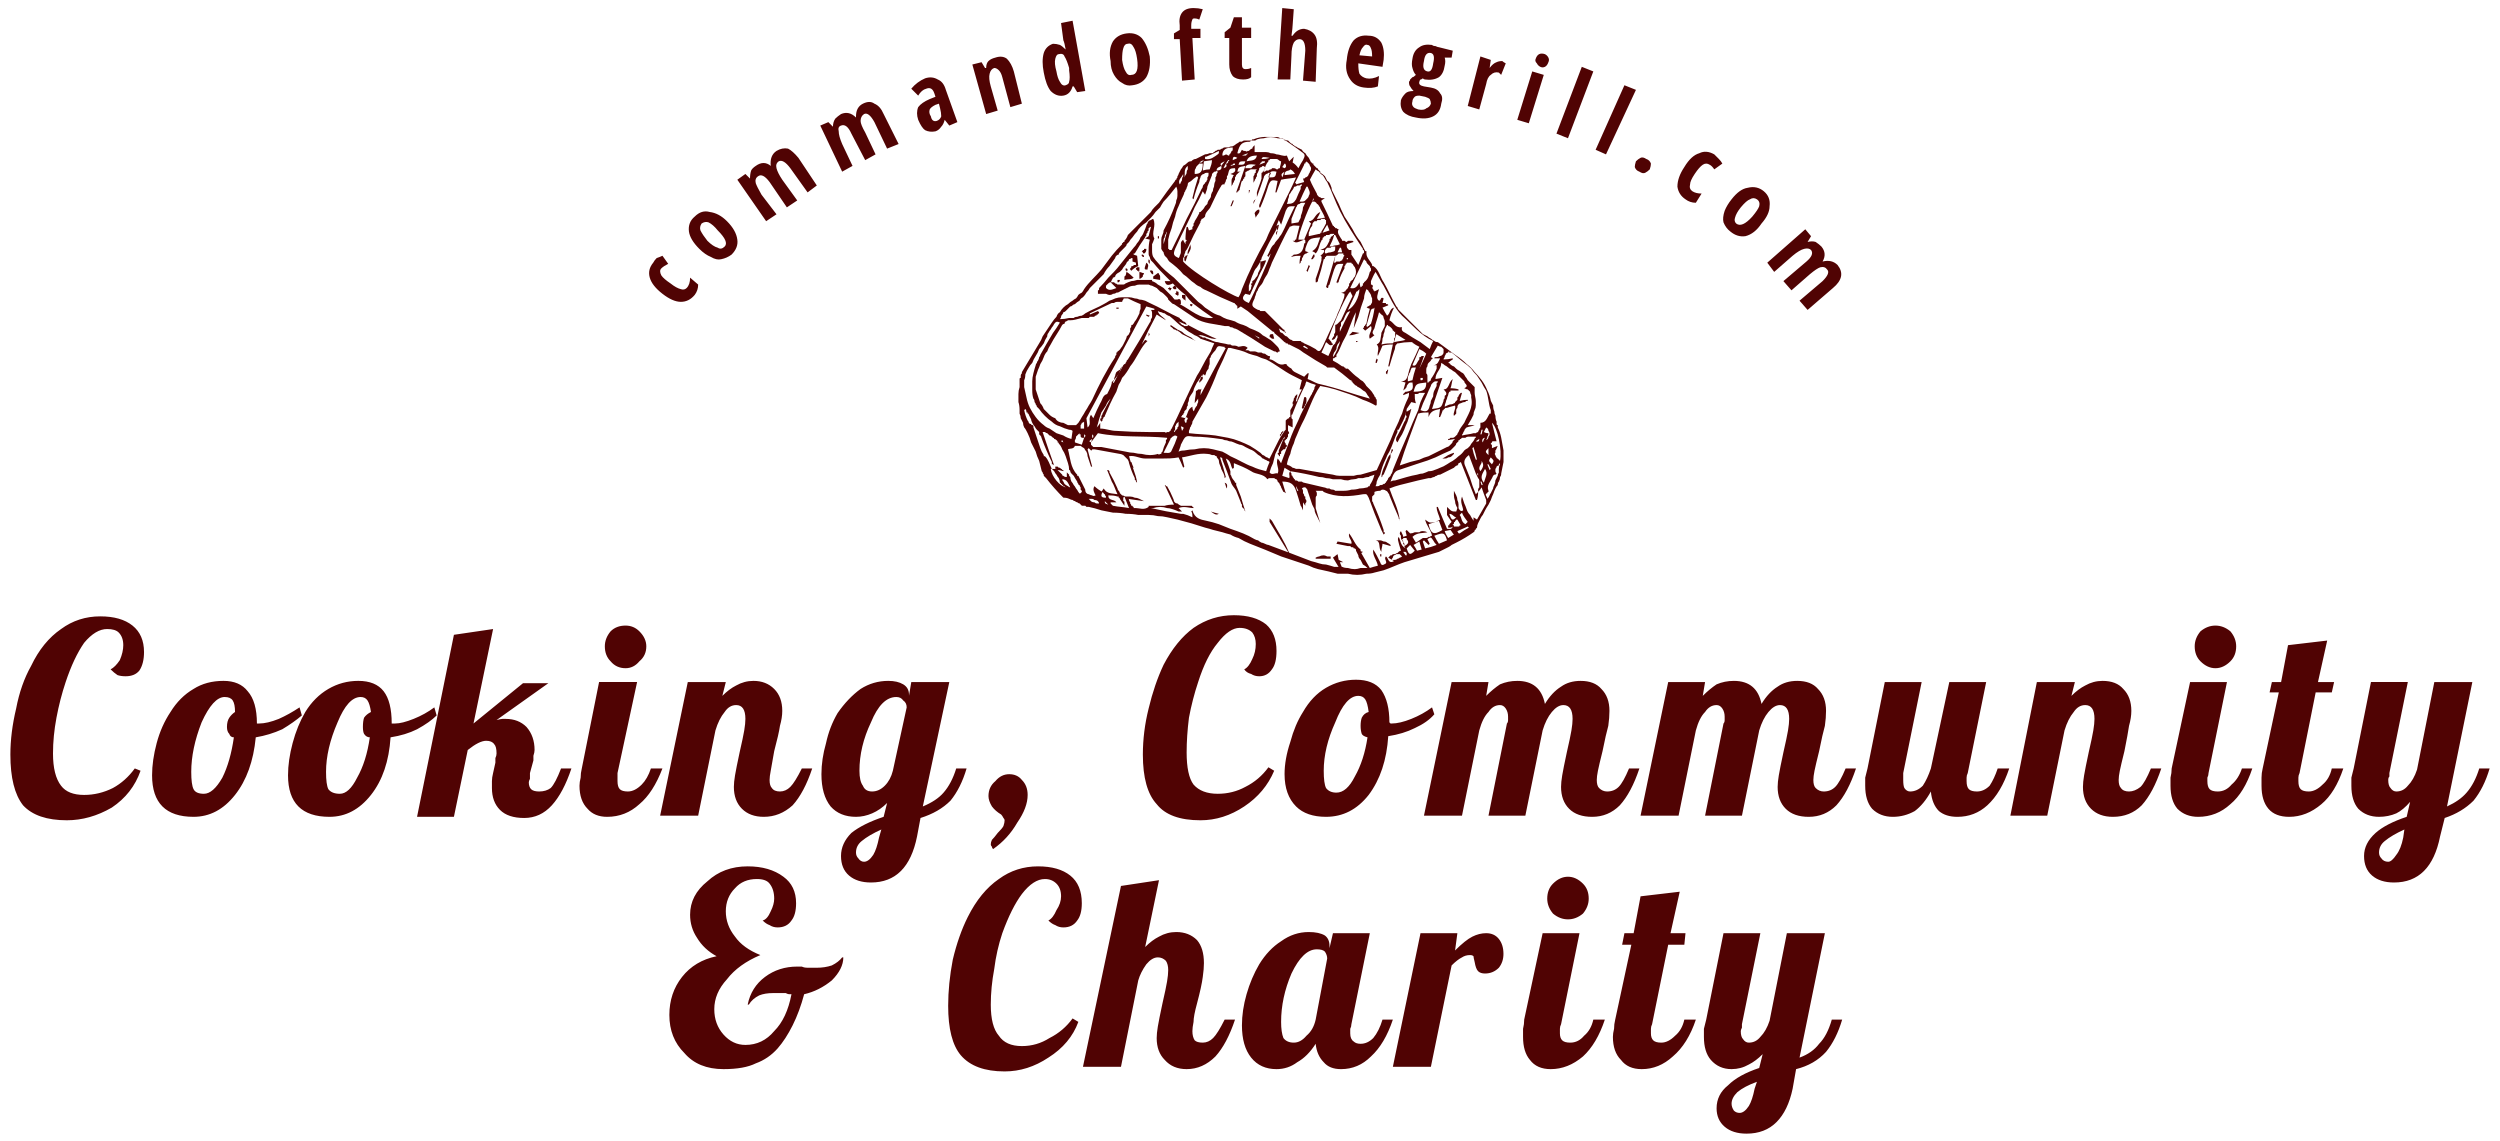 <svg version="1.2" xmlns="http://www.w3.org/2000/svg" viewBox="0 0 217 99" width="217" height="99"><style>.a{fill:#500303}</style><path class="a" d="m92.3 43.2q-0.8-0.8-1.5-1.7-0.1-0.1-0.2-0.2 0-0.1 0-0.1-0.1-0.1-0.1-0.2-0.1-0.1-0.1-0.2-0.1-0.4-0.2-0.8-0.2-0.4-0.3-0.8-0.2-0.4-0.4-0.8-0.1-0.4-0.3-0.8c-0.1-0.2-0.2-0.4-0.3-0.5q-0.1-0.2-0.1-0.4-0.1-0.2-0.2-0.4 0-0.2-0.1-0.4 0-0.2 0-0.3 0-0.4-0.1-0.7 0-0.3 0-0.7 0-0.3 0.1-0.6 0-0.3 0-0.7 0-0.1 0.1-0.1 0-0.1 0-0.2 0-0.1 0.1-0.2 0-0.1 0-0.1c0.3-0.5 0.6-1 0.9-1.5q0.3-0.5 0.6-1 0.2-0.3 0.3-0.6 0.2-0.3 0.4-0.6 0.2-0.3 0.4-0.6 0.2-0.3 0.4-0.5 0.1-0.3 0.3-0.4 0.1-0.2 0.3-0.4 0.2-0.2 0.4-0.3 0.2-0.2 0.4-0.3 0.1-0.1 0.3-0.2 0.1-0.1 0.2-0.3 0.1-0.1 0.3-0.2 0.1-0.1 0.2-0.3c0.4-0.6 1-1.1 1.5-1.7 0.3-0.4 0.6-0.8 0.9-1.2q0.4-0.5 0.9-1 0-0.1 0-0.1 0.1 0 0.1-0.1 0 0 0.1 0 0-0.1 0-0.1 0.2-0.2 0.3-0.5 0.2-0.2 0.4-0.4 0.2-0.2 0.4-0.4 0.2-0.2 0.4-0.4 0.2-0.2 0.4-0.4 0.2-0.2 0.4-0.4 0.1-0.2 0.3-0.4 0.2-0.2 0.4-0.4 0.7-1 1.4-1.9 0-0.1 0.1-0.1 0-0.1 0.1-0.2 0 0 0-0.1 0.1-0.1 0.1-0.2 0.1-0.2 0.2-0.4 0.1-0.1 0.2-0.3 0.2-0.1 0.4-0.3 0.1-0.1 0.3-0.1 0.2-0.2 0.4-0.2 0.2-0.1 0.4-0.2 0.2-0.1 0.4-0.2 0.2 0 0.4-0.1 0.1 0 0.1 0 0.1 0 0.2 0 0-0.1 0.1-0.1 0 0 0.1-0.1 0.1 0 0.2-0.1 0.1 0 0.2 0 0.1-0.1 0.2-0.1 0.1-0.1 0.2-0.1 0.2 0 0.3 0 0.2-0.1 0.4-0.1 0.2-0.1 0.3-0.2 0.2-0.1 0.3-0.2 0.1 0 0.2 0 0.1-0.1 0.2-0.1 0.1 0 0.2 0 0.1 0 0.2 0 0 0 0.1 0 0.1 0 0.1 0 0.1-0.1 0.1-0.1 0.1 0 0.1 0c0.7-0.3 1.3-0.2 2-0.2q0.2 0 0.3 0.1 0.2 0 0.4 0.1 0.1 0.1 0.3 0.1 0.1 0.1 0.2 0.2 0.1 0.1 0.2 0.1 0 0.1 0.1 0.1 0.1 0.1 0.1 0.1 0.1 0 0.2 0.1 0.2 0.1 0.4 0.2 0.1 0.2 0.3 0.3 0.1 0.2 0.3 0.4 0.1 0.2 0.2 0.4 0.1 0 0.1 0.1 0 0 0.1 0 0 0.1 0 0.1 0.1 0.1 0.1 0.1 0.1 0.1 0.2 0.2 0.1 0 0.1 0.1 0 0 0.1 0.1 0 0 0.1 0.1 0 0 0 0.1 0.2 0.1 0.4 0.3 0.1 0.2 0.2 0.4 0.2 0.1 0.3 0.4 0.1 0.2 0.1 0.4 0.3 0.6 0.6 1.2 0.2 0.5 0.5 1.1 0.4 0.6 0.7 1.1 0.3 0.6 0.7 1.1 0.2 0.4 0.4 0.8 0.1 0 0.1 0 0 0 0 0.1 0 0 0 0 0 0 0 0.1c0 0.4 0.4 0.7 0.5 1q0 0 0 0 0 0.1 0 0.1 0.1 0 0.1 0 0 0 0 0c0.5 0.3 0.6 1 0.9 1.4 0.4 0.7 0.7 1.4 1.1 2.1q0 0 0.1 0.1 0 0.1 0.1 0.2 0.1 0.1 0.1 0.1 0.1 0.1 0.2 0.2c0.6 0.6 1.2 1.2 1.8 1.8q0.2 0.1 0.4 0.2 0.1 0.1 0.3 0.2 0.1 0.1 0.3 0.2 0.1 0.1 0.3 0.1 0.8 0.6 1.5 1.1 0.6 0.4 1 0.8 0.4 0.3 0.7 0.7 0.3 0.3 0.6 0.7 0.3 0.4 0.5 0.9 0.2 0.4 0.3 0.9 0.1 0.2 0.2 0.4 0 0.3 0.1 0.5 0 0.2 0.1 0.4 0 0.3 0.1 0.5 0 0.1 0 0.1 0 0.1 0 0.1 0 0.1 0.1 0.1 0 0.1 0 0.2 0.2 0.4 0.3 0.9 0.1 0.5 0.2 1.1 0 0.5 0 1-0.1 0.5-0.2 1 0 0.2-0.1 0.3 0 0.2-0.1 0.4-0.1 0.1-0.1 0.3-0.1 0.1-0.2 0.3-0.1 0.2-0.2 0.5-0.1 0.2-0.2 0.5-0.1 0.2-0.2 0.4-0.2 0.3-0.3 0.5-0.1 0.2-0.2 0.4-0.1 0.1-0.2 0.3-0.1 0.2-0.2 0.4-0.1 0.2-0.1 0.4-0.1 0.1-0.1 0.1 0 0.1-0.1 0.1 0 0.1 0 0.1-0.1 0.1-0.1 0.1-0.7 0.5-1.5 0.9-0.2 0.1-0.4 0.2-0.1 0.1-0.3 0.2-0.2 0.1-0.4 0.2-0.2 0.1-0.4 0.2c-1 0.3-2 0.6-3 0.9-0.6 0.2-1.2 0.5-1.8 0.7q-0.4 0.1-0.8 0.2-0.3 0.1-0.7 0.1-0.4 0.1-0.8 0.1-0.4 0-0.8-0.1-0.4 0-0.9 0-0.4-0.1-0.8-0.2-0.4-0.1-0.9-0.2-0.4-0.1-0.8-0.3-1.2-0.4-2.4-0.8-1.4-0.6-2.7-1.1-0.5-0.2-1-0.5-0.4-0.1-0.7-0.3-0.4-0.1-0.7-0.2-0.4-0.1-0.8-0.2-0.3-0.1-0.7-0.2-1.2-0.4-2.4-0.7-0.5-0.1-0.9-0.2-0.4-0.1-0.8-0.1-0.4-0.1-0.8-0.1-0.5 0-0.9 0-0.5-0.1-1.1-0.1-0.5-0.1-1.1-0.1-0.5-0.1-1-0.2-0.6-0.2-1.1-0.3 0 0-0.1 0-0.1 0-0.1 0-0.1-0.1-0.1-0.1-0.1 0-0.1 0 0 0-0.1 0 0 0 0 0 0 0 0 0-0.1 0-0.1 0-0.1-0.1-0.2-0.2-0.1 0-0.2-0.1-0.1 0-0.2-0.1-0.1 0-0.2-0.1-0.1 0-0.3-0.1-0.2-0.1-0.5-0.1zm2.5-5.1q0 0 0-0.1 0.1 0 0.1-0.1 0 0 0-0.1 0 0-0.1-0.1 0 0.2 0 0.4c-0.3 0.2-0.3 0.2-0.1 0.3q0 0.1 0 0.2 0 0 0.1 0.1 0 0 0.1 0.1 0.1 0 0.1 0c0.2 0 0.4 0 0.6 0q1.1 0.2 2.1 0.4 0.4 0.1 0.7 0.1 0.4 0.1 0.7 0.1 0.4 0.1 0.7 0.1 0.4 0 0.7-0.1 0.1 0.1 0.2 0 0 0 0.1 0 0-0.1 0-0.1 0.1-0.1 0.1-0.1 0.1-0.4 0.3-0.8 0-0.1 0-0.1 0-0.1 0-0.1 0.1-0.1 0.1-0.1 0 0 0-0.1c-2.1-0.2-4.1 0-6-0.4q-0.3 0.4-0.6 0.8zm11.6-23.9l-0.2 0.4q0.4-0.1 0.2-0.4 0 0 0.1 0 0 0 0.1-0.1 0 0 0-0.1 0.1 0 0.1-0.1h-0.1zm-9.7 19l0.4-0.8q0.2-0.3 0.4-0.7 0 0 0.1-0.1 0.1 0 0.1-0.1 0.1-0.1 0.1-0.2 0.1-0.1 0.1-0.1 1-1.6 1.9-3.2 0.1-0.1 0.1-0.3 0.1-0.1 0.1-0.2 0-0.2 0-0.3 0-0.2-0.1-0.3h0.3v-0.1q-0.3-0.1-0.7-0.2l-5.2 9.7 0.1 0.8c0.4-0.3 0-0.7 0.3-1.1l0.2 0.3c0.2-0.5 0.4-0.9 0.6-1.3 0.2-0.3 0.2-0.7 0.6-0.8l0.2-0.4q0.1-0.2 0.2-0.5zm9.3-18.8c-0.1 0.1-0.4 0.1-0.4 0.4 0.3 0 0.5-0.1 0.4-0.4l0.3-0.4c-0.4 0.2-0.4 0.2-0.3 0.4zm-3 13.8l-0.7-0.3q0.1 0.1 0.1 0.1 0.1 0.1 0.2 0.2 0.1 0 0.2 0.1 0.1 0 0.2 0 0 0 0.1 0 0 0 0 0 0 0 0-0.1 0 0 0 0 0.9 0.5 1.8 0.9c0.2 0.1 0.4 0.2 0.7 0.3-0.6 0.1-1.1-0.4-1.6-0.3q0.1 0 0.2 0.1 0.1 0 0.2 0.1 0.1 0 0.2 0 0.1 0.1 0.2 0.1c0.3 0.1 0.6 0.3 0.9 0.3 0.3 0.1 0.6 0.1 0.9 0.2q0.1 0 0.2 0 0.1 0.1 0.2 0.1 0.1 0 0.2 0 0.1 0 0.3 0.1c0.2 0 0.5-0.2 0.8 0.1l-0.2 0.2q0.1 0 0.2 0 0.1 0 0.2 0.1 0.1 0 0.2 0 0.1 0 0.2 0 0.1 0 0.3 0.1 0.1 0 0.3 0 0.1 0.1 0.3 0.1 0.1 0.1 0.3 0.2c0.1 0 0.2 0 0.1 0.2q0 0 0 0 0 0.1 0 0.1 0 0 0 0 0.1 0 0.1 0c0.4 0.1 0.7 0.6 1.2 0.4q0 0 0.1 0 0 0 0 0 0.1 0 0.1 0.1 0 0 0 0 0.2 0.2 0.4 0.3 0.1 0.2 0.3 0.3 0.2 0.1 0.4 0.2 0.2 0.1 0.4 0.2l0.3-0.3h0.1l-0.1 0.5c0.3 0.1 0.6 0.3 0.9 0.4q1.3 0.3 2.5 0.7c0.6 0.2 1.3 0.4 2 0.6q-0.1-0.2-0.2-0.3-0.1-0.2-0.2-0.3-0.2-0.1-0.3-0.2-0.1-0.1-0.3-0.2-0.1 0-0.1-0.1-0.1 0-0.2-0.1 0 0-0.1-0.1 0 0-0.1-0.1 0 0 0 0 0-0.1-0.1-0.1 0 0 0-0.1 0 0-0.1 0-0.7-0.6-1.4-1.1-0.1 0-0.1 0 0 0 0 0-0.1 0-0.1 0 0 0-0.1 0 0 0-0.1 0 0 0-0.1 0-0.1 0-0.1 0-0.1-0.1-0.1-0.1-0.9-0.5-1.8-1.1c-0.2-0.1-0.4-0.3-0.6-0.4q-0.4-0.2-0.8-0.4 0 0-0.1 0 0-0.1-0.1-0.1 0 0-0.1 0 0-0.1-0.1-0.1-0.4-0.4-0.9-0.8 0 0 0 0 0 0 0-0.1-0.1 0-0.1 0 0 0 0 0-1.1-0.9-2.2-1.8-0.3-0.2-0.6-0.4l-0.3 0.2q0-0.1 0-0.2 0-0.1-0.1-0.1 0-0.1-0.1-0.1 0-0.1-0.1-0.1-1.2-0.5-2.4-1.1-0.3-0.1-0.5-0.3-0.3-0.1-0.5-0.3-0.3-0.2-0.5-0.4-0.2-0.2-0.5-0.4c-0.3-0.4-0.8-0.8-1.2-1.1q-0.1-0.1-0.2-0.3-0.1-0.1-0.2-0.2-0.1-0.2-0.1-0.3-0.1-0.1-0.2-0.3 0-0.2 0-0.4 0-0.2 0-0.4 0-0.2 0.1-0.4 0.1-0.2 0.1-0.4 0.6-1.1 1-2.2 0.1-0.2 0.1-0.4 0.1-0.2 0.1-0.4 0-0.2 0-0.4 0-0.2-0.1-0.4c-0.4 0.5-0.7 0.9-1.1 1.3q-0.2 0.3-0.3 0.5-0.2 0.2-0.4 0.4-0.2 0.3-0.4 0.5-0.2 0.2-0.4 0.4-0.3 0.2-0.5 0.4-0.2 0.2-0.3 0.4-0.2 0.2-0.4 0.5-0.2 0.2-0.3 0.4-0.1 0.1-0.2 0.2 0 0.1-0.1 0.2-0.1 0.1-0.2 0.2 0 0-0.1 0.1-0.1 0.1-0.2 0.2-0.1 0.1-0.1 0.2-0.1 0-0.2 0.1-0.1 0.1-0.1 0.2-0.3 0.4-0.5 0.7-0.3 0.3-0.5 0.7-0.3 0.3-0.6 0.6-0.3 0.3-0.6 0.6-0.1 0.2-0.3 0.4-0.1 0.2-0.3 0.4-0.2 0.1-0.3 0.3-0.2 0.1-0.4 0.3-0.1 0-0.2 0.1-0.1 0.1-0.2 0.1-0.1 0.1-0.2 0.2-0.1 0.1-0.2 0.2-0.1 0.1-0.2 0.1 0 0.1-0.1 0.2-0.1 0.1-0.1 0.2 0 0.1-0.1 0.2 0.4 0 0.8-0.1 0.2 0 0.4 0 0.1-0.1 0.3-0.1 0.2-0.1 0.4-0.1 0.2-0.1 0.3-0.2c0.5-0.3 1.1-0.5 1.6-0.8q0.2-0.1 0.5-0.3 0.3-0.1 0.5-0.2 0.3-0.1 0.6-0.1 0.3 0 0.6 0 0.2 0 0.5 0.1 0.2 0 0.4 0.1 0.2 0 0.5 0.1 0.2 0.1 0.4 0.2c0.9 0.4 1.7 0.9 2.6 1.3q0 0.1 0.1 0.1 0.1 0.1 0.2 0.2 0.1 0 0.2 0.1 0.1 0.1 0.1 0.2zm1.1-14q-0.1 0.1-0.2 0.2-0.1 0.1-0.1 0.2-0.1 0.1-0.1 0.3 0 0.1 0 0.2c0.5 0 0.7-0.2 0.7-0.9q-0.2 0-0.3 0 0 0 0.1-0.1 0.1 0 0.1 0 0.1-0.1 0.1-0.1 0.1-0.1 0.1-0.1c-0.3 0.1-0.3 0.1-0.4 0.3zm-10 23.8q0 0-0.1 0 0 0-0.1 0 0 0 0 0-0.1-0.1-0.1-0.1 0-0.1 0-0.1 0 0 0-0.1 0 0-0.1 0 0-0.1 0-0.1-0.1 0.1-0.2 0.2 0 0-0.1 0.1 0 0.2-0.1 0.3 0 0.1 0 0.2 0.3 0.1 0.6 0.2 0.1-0.3 0.2-0.6c0.1-0.1 0.2-0.2 0-0.3zm36.1 2c0.2-0.9-0.2-2.9-0.7-3.3q0.2 0.8 0.4 1.6-0.1 0-0.2 0 0 0-0.1 0-0.1 0-0.1 0.1 0 0-0.1 0.1 0 0.1 0.1 0.1 0 0.1 0 0.1 0 0.1 0 0.1 0 0.1 0 0.1l0.5-0.2c-0.1 0.2-0.1 0.3-0.2 0.4q0 0.1 0 0.2-0.1 0.1 0 0.2 0 0.1 0.1 0.2 0 0.1 0.1 0.1 0.1 0.1 0.2 0.2 0 0.1 0 0.1 0 0 0 0.1 0 0-0.1 0.1 0 0 0 0.1-0.1 0-0.2 0.1 0 0.1-0.1 0.2 0 0.1 0 0.2 0 0.1 0.1 0.2-0.1 0.1-0.1 0.1-0.1 0-0.1 0 0 0-0.1 0.1 0 0 0 0c-0.2 0.5-0.6 0.8-0.4 1.3q0 0.1 0 0.1 0 0 0 0 0 0 0 0-0.1 0-0.1 0.1c-0.3 0.1 0 0.3 0 0.5 0.2-0.2 0.2-0.4 0.3-0.5q0.1-0.2 0.2-0.4 0-0.1 0.1-0.3 0.1-0.2 0.1-0.4 0.1-0.2 0.2-0.4 0-0.1 0.1-0.3 0-0.2 0-0.3 0-0.2 0.1-0.4 0-0.1 0-0.3zm-5.8-8.9q0 0 0 0-0.1 0-0.1 0.1 0 0-0.1 0 0 0 0 0.1-0.1 0.1-0.2 0.2-0.1 0.1-0.1 0.3-0.1 0.1-0.1 0.3 0 0.1 0 0.3 0.1 0.1 0.1 0.2 0 0.1 0 0.2 0 0.1 0 0.2 0 0.1 0 0.2 0 0 0.1 0 0-0.1 0.1-0.1 0 0 0.1-0.1 0 0 0-0.1 0.3-0.4 0.5-0.9 0 0 0 0 0-0.1 0-0.1 0 0 0-0.1 0 0 0-0.1h-0.3c0.4 0 0.5-0.4 0.6-0.6q-0.3 0-0.6 0 0.1 0 0.1 0 0-0.1 0.1-0.1 0 0 0 0 0.1 0 0.1 0 0.1 0 0.3-0.1 0.1 0 0.2-0.1 0.1-0.1 0.1-0.2 0-0.2 0-0.3-0.1-0.1-0.2-0.2-0.1 0-0.3-0.1-0.3 0.5-0.6 1zm-10.5-13.6c-0.4 0.7-1.2 2.8-1.2 3.3q0.3 0 0.5 0c-0.7 0.3-0.7 0.3-1 0.1q0.1 0 0.1 0 0 0 0.1 0 0-0.1 0-0.1 0.1 0 0.1 0c0.1-0.4 0.2-0.8 0.3-1.2-0.3 0-0.6-0.1-0.8 0.1v-0.1c-0.6 1-1.1 2.2-1.6 3.2q-0.1 0.3-0.2 0.5-0.1 0.3-0.2 0.5-0.2 0.3-0.3 0.5-0.1 0.3-0.3 0.5-0.1 0.1-0.2 0.3 0 0.1-0.1 0.2-0.1 0.2-0.1 0.3-0.1 0.2-0.1 0.3c-0.3 0.6-0.3 0.7 0.3 1q0 0 0.1 0 0 0 0 0 0.1 0.1 0.1 0.1 0.1 0 0.1 0 0 0 0.1 0 0.1 0 0.1 0 0.1 0 0.1 0 0.1 0.1 0.1 0.1 0.8 0.8 1.5 1.5 0.1 0 0.1 0.1 0 0 0 0.1 0.1 0 0.1 0 0 0.1 0 0.1c-0.1-0.1-0.3-0.2-0.6-0.4q0.1 0.2 0.1 0.3 0.1 0.1 0.2 0.1 0.1 0.1 0.2 0.2 0.1 0.1 0.2 0.1 0.1 0.1 0.2 0.2 0.1 0.1 0.2 0.1 0.1 0.1 0.2 0.1 0.1 0 0.2 0 0.1 0 0.2 0 0.1 0 0.2 0 0 0 0.1 0.1 0.1 0 0.2 0.1 0.5 0.2 1 0.5c0.3 0.3 0.4 0.2 0.6-0.2q0.6-1.3 1.2-2.6 0.1-0.3 0.2-0.5 0.1-0.2 0.2-0.5 0.1-0.2 0.2-0.5 0.1-0.2 0.1-0.5l-0.3-0.1q0.2 0 0.3-0.1 0.1 0 0.1-0.1 0.1-0.1 0.2-0.2 0-0.1 0.1-0.2 0-0.1 0-0.2 0.1 0 0.1-0.1 0-0.1 0.1-0.1 0-0.1 0.1-0.1 0.1-0.2 0.2-0.3 0.1-0.2 0.1-0.4 0-0.2-0.1-0.4-0.1-0.1-0.2-0.3-0.1 0-0.1-0.1-0.1 0-0.2 0-0.1 0-0.2 0 0 0.1-0.1 0.1 0 0.1 0 0.1-0.1 0.1-0.1 0.1 0 0 0 0.1 0 0 0 0.1-0.3 0.5-0.5 1.1 0 0 0 0 0 0.1 0 0.1 0 0-0.1 0 0 0.1 0 0.1l-0.1-0.1q0.3-0.8 0.6-1.6c-0.6 0-0.6 0-0.8 0.5q-0.2 0.6-0.4 1.3 0 0-0.1 0.1 0 0 0 0 0 0.1 0 0.1 0 0.1-0.1 0.1l-0.1-0.1q0.4-1.3 0.8-2.7c-0.2 0-0.4 0-0.5 0q-0.1 0-0.2 0-0.1 0-0.1 0.1-0.1 0-0.1 0.1 0 0.1-0.1 0.1-0.2 0.9-0.5 1.8 0 0 0 0.1 0 0-0.1 0.1 0 0 0 0-0.1 0-0.1 0 0 0 0 0 0-0.1 0-0.1 0 0 0-0.1 0 0 0-0.1 0.3-0.8 0.5-1.6 0 0 0-0.1 0 0 0 0 0 0 0-0.1 0 0 0.1 0-0.1 0-0.1-0.1 0 0 0 0 0 0 0-0.1-0.1 0-0.1 0c0.3-0.2 0.4-0.4 0.3-0.5q-0.1 0-0.3 0c0.5-0.2 0.5-0.2 0.8-0.8q0-0.1 0-0.1 0-0.1 0.1-0.1 0-0.1 0-0.1 0 0 0.1-0.1 0 0 0 0 0.1 0 0.1-0.1 0 0 0.1 0 0 0 0 0c-0.1 0.4-0.2 0.6-0.4 1 0.2 0 0.4-0.1 0.5-0.1q0.2 0 0.4-0.1-0.2-0.4-0.4-0.8 0 0-0.1 0 0 0 0 0 0-0.1 0-0.1-0.1 0-0.1 0-0.1 0-0.2 0-0.1 0.1-0.2 0.1-0.1 0-0.2 0 0 0.1-0.1 0.1-0.1 0-0.1 0.1-0.1 0-0.1 0.1 0 0 0 0.1-0.1 0-0.1 0.1c-0.2 0.3-0.2 0.8-0.5 1.1q0 0-0.1-0.1l-0.2-0.1c0.5-0.3 0.5-0.7 0.7-1.2-1 0.1-1 0.1-1.3 1q0 0.1 0 0.2l0.3 0.1q-0.1 0-0.2 0.1-0.1 0-0.2 0.1-0.1 0.1-0.1 0.2-0.1 0.1-0.1 0.2 0 0.1 0 0.1-0.1 0.1-0.1 0.1 0 0.1 0 0.1 0 0-0.1 0.1 0-0.4 0.1-0.7c-0.3 0-0.5 0-0.8 0.1q0-0.1 0.1-0.1 0 0 0 0 0 0 0 0 0.1-0.1 0.1-0.1c0.6 0 0.8-0.3 0.9-0.9q0 0 0 0 0-0.1 0.1-0.1 0 0 0-0.1 0 0 0 0 0-0.1 0-0.1 0 0 0 0 0-0.1-0.1-0.1 0 0 0 0 0.3-0.7 0.6-1.4l-0.2-0.2c0.5 0 0.5-0.6 1-0.8-0.1 0.3-0.2 0.4-0.3 0.6 0.3 0 0.5-0.1 0.7-0.1-0.1-0.3-0.3-0.6-0.4-0.8q0-0.1-0.1-0.2-0.1-0.2-0.2-0.2 0-0.1-0.2-0.2-0.1 0-0.2 0c0-0.1 0.2-0.1 0.1-0.3zm-9.3 15.1q-0.1-0.1-0.1-0.1 0 0-0.1 0 0 0 0 0.1 0 0-0.1 0 0 0 0 0-0.1 0.2-0.2 0.3-0.1 0.2-0.2 0.3-0.1 0.2-0.2 0.4-0.1 0.2-0.1 0.3c-0.1 0.3-0.4 0.5-0.4 0.8q0 0.1-0.1 0.3 0 0.1 0 0.2-0.1 0.1-0.1 0.3-0.1 0.1-0.2 0.2 0 0.1 0 0.1-0.1 0.1-0.1 0.2-0.1 0-0.1 0.1-0.1 0.1-0.1 0.1l0.4 0.1c0.2-0.4 0.2-0.8 0.6-1 0 0.1 0 0.2 0.1 0.4q0.1-0.1 0.1-0.2 0.1-0.2 0.2-0.3 0-0.1 0.1-0.3 0-0.1 0-0.3l-0.3 0.4c0-0.4 0.1-0.7 0.1-0.9q0-0.1 0-0.1 0-0.1 0.1-0.1 0 0 0.1-0.1 0 0 0 0 0.1 0 0.1 0 0.1 0 0.1 0 0 0 0.1 0 0-0.1 0-0.1-0.1 0.3-0.1 0.6 1.1-2.1 2.2-4.1 0 0 0 0-0.1 0-0.1 0 0 0 0 0 0-0.1 0-0.1-0.1 0-0.1 0c-0.5-0.1-0.5-0.1-0.7 0.3q-0.2 0.2-0.4 0.5 0 0 0 0.1 0 0-0.1 0.1 0 0 0 0.1 0 0.1 0 0.1 0 0.2 0 0.3-0.1 0.2-0.1 0.4-0.1 0.1-0.2 0.3 0 0.1-0.1 0.3zm-7 10.5q0.3 0 0.5 0 0.2 0 0.4 0.1 0.2 0 0.4 0.1 0.2 0.1 0.4 0.2l-1.4-0.2q0.1 0 0.1 0.1 0 0.1 0.1 0.2 0 0 0 0.1 0.1 0.1 0.1 0.2 0 0 0.1 0 0 0.1 0.1 0.1 0 0 0 0.1 0.1 0 0.2 0c0.3 0 0.7 0.2 1.1-0.1q0-0.1 0-0.1 0.1 0 0.1 0 0 0 0.1 0 0 0 0.1 0 0.5 0 1.1 0 0.3-0.1 0.8-0.1c-0.3-0.6-0.5-1.1-0.8-1.7q0 0 0 0 0.1 0 0.1 0.1 0 0 0 0 0.1 0 0.1 0 0.3 0.5 0.5 1 0.1 0.2 0.1 0.3 0.1 0.2 0.3 0.2 0.1 0.1 0.3 0.2 0.1 0 0.3 0 0 0 0.1 0 0 0 0 0 0.1 0 0.1 0 0.1 0 0.1 0 0.1 0 0.2 0 0 0 0.1 0 0.1 0 0.1 0.1 0.1 0 0.1 0.1c-0.4 0-0.8-0.2-1.3 0l0.3 0.3q0 0 0 0-0.1 0-0.1 0 0 0-0.1 0 0 0-0.1 0-0.2-0.1-0.5-0.2-0.3-0.1-0.5-0.1-0.3-0.1-0.6-0.1-0.3 0-0.6 0.1 0 0 0 0 0 0-0.1 0 0 0 0 0 0 0 0 0 0 0 0 0-0.1 0-0.1 0 0 0 0 0 0 0 0 0 1.3 0.3 2.6 0.5 0 0 0 0 0.1 0 0.1 0 0 0 0.1 0 0 0 0 0 0.4 0.1 0.8 0.3c0-0.2 0-0.4-0.1-0.5l0.1-0.1c0.2 0.7 0.7 0.8 1.2 0.9q0.5 0.1 1.1 0.3 0.5 0.2 1 0.4 0.6 0.2 1.1 0.4 0.5 0.2 1 0.5 0.2 0.1 0.3 0.1 0.1 0.1 0.3 0.2 0.1 0 0.3 0.1 0.2 0.1 0.3 0.1 1.9 0.7 3.7 1.4 0.4 0.1 0.7 0.2 0.3 0.1 0.6 0.1 0.4 0.1 0.7 0.2 0.3 0 0.7 0 0.2 0.1 0.5 0.1 0.3 0.1 0.6 0.1 0.2 0 0.5-0.1 0.3 0 0.6 0-0.2-0.2-0.4-0.3-0.1-0.2-0.2-0.4-0.2-0.2-0.2-0.4-0.1-0.2-0.2-0.4 0 0 0-0.1 0 0 0 0-0.1-0.1-0.1-0.1 0 0-0.1 0 0-0.1-0.1-0.1-0.1 0-0.1 0-0.1-0.1-0.1-0.1-0.1 0-0.2 0-0.5-0.1-1-0.2l0.1-0.2q0.6 0.1 1.2 0.2c0.1-0.3-0.3-0.5-0.2-0.9 0.4 0.5 0.5 1 1 1.4q0 0 0 0 0 0.1 0 0.1 0 0 0 0 0 0.1 0 0.1 0.4 0.7 0.8 1.4 0.3-0.1 0.7-0.2c-0.1-0.5-0.5-0.9-0.4-1.4 0.2 0.3 0.4 0.7 0.6 1.1 0.1 0.3 0.2 0.3 0.5 0.1 0.1-0.2-0.2-0.4 0-0.6 0.2 0.1 0.2 0.7 0.7 0.4-0.2-0.1-0.3-0.2-0.5-0.3q0 0 0.1-0.1 0 0 0.1-0.1 0.1 0 0.1 0 0.1-0.1 0.1-0.1 0.1 0 0.2 0 0.1-0.1 0.2-0.1 0.1-0.1 0.1-0.1 0.1-0.1 0.2-0.1c-0.3-1-0.3-1-0.2-1.2 0.2 0.3 0.1 0.7 0.6 1q-0.1-0.1-0.1-0.2 0-0.1 0-0.2-0.1-0.1-0.1-0.2 0-0.1-0.1-0.1-0.1-0.1-0.1-0.2 0-0.1 0-0.2-0.1-0.1-0.1-0.2 0-0.1 0.1-0.2c0.1 0.2 0.2 0.4 0.2 0.5l0.3-0.1-0.1-0.4 0.1-0.1 0.3 0.3q0.2 0 0.4-0.1 0.2 0 0.4 0 0.1-0.1 0.3-0.1 0.2 0 0.4 0.1c-0.4 0.1-0.9 0-1.3 0.4 0.1 0.2 0.2 0.3 0.3 0.5l0.6-0.4q0.1 0 0.3 0 0.1 0 0.2-0.1 0.1 0 0.1 0 0.1-0.1 0.2-0.1c-0.1-0.5-0.5-0.9-0.6-1.4 0.4 0.3 0.4 0.3 0.9 0.2q0.2-0.1 0.4-0.2c-0.1-0.4-0.3-0.7-0.3-1.1h0.1l0.8 1.9c0.2 0 0.4 0.1 0.5-0.2-0.1 0.1-0.2 0.1-0.4 0.1q0-0.1 0-0.1 0 0 0-0.1 0.1 0 0.1 0 0 0 0-0.1 0.1-0.1 0.2-0.2-0.2-0.3-0.4-0.6 0-0.1 0-0.2 0-0.1 0-0.2 0-0.1 0-0.2 0-0.1 0-0.1c0.4 0.4 0.4 0.4 0.8 0.4l0.1-0.3c0.2 0 0.2 0.4 0.5 0.2 0-0.3-0.3-0.7-0.1-1.2q0.1 0.3 0.2 0.6 0.1 0.2 0.2 0.5 0.1 0.3 0.3 0.5 0.1 0.2 0.3 0.5v-0.3l0.3 0.2q0.4-0.7 0.8-1.4 0-0.1 0-0.1 0 0 0-0.1 0.1 0 0 0 0-0.1 0-0.1-0.2-0.5-0.4-1.1-0.1 0.2-0.3 0.4 0 0 0-0.1 0-0.1 0-0.1 0-0.1 0.1-0.2 0 0 0-0.1 0-0.1 0-0.2 0 0 0-0.1 0-0.1 0-0.2 0-0.1-0.1-0.2-0.1-0.2-0.2-0.4-0.3-0.8-0.6-1.6c-0.4 0.3-0.5 0.6-0.3 1q0.2 0.5 0.4 1 0.2 0.7 0.5 1.4l0.2-0.2q0 0.4-0.1 0.7h-0.1l-1.3-3.3q-0.1 0.1-0.2 0.1 0 0.1-0.1 0.2-0.1 0-0.2 0.1 0 0-0.1 0.1-0.6 0.3-1.2 0.6-0.2 0-0.3 0.1-0.1 0-0.2 0.1-0.1 0-0.3 0.1-0.1 0-0.2 0-0.4 0.1-0.9 0.2-0.4 0.1-0.8 0.2-0.4 0.1-0.8 0.2-0.4 0.1-0.9 0.3c0.3 0.9 0.8 1.8 0.9 2.8q0 0 0-0.1 0 0 0 0-0.1-0.1-0.1-0.1 0 0 0-0.1-0.4-0.9-0.8-1.9 0-0.1-0.1-0.2-0.1-0.2-0.2-0.2-0.1-0.1-0.3-0.1-0.1 0-0.2 0.1-0.3 0-0.5 0.1 0 0 0 0 0 0.1 0 0.1 0 0 0 0 0 0.1 0 0.1-0.1 0.1-0.2 0.2 0 0.1 0 0.2 0 0.1 0 0.2 0.1 0.1 0.1 0.2 0.5 1.1 0.9 2.3 0 0 0 0.1 0 0 0 0.1 0 0 0.1 0 0 0.1 0 0.1l-0.1 0.1q-0.1-0.2-0.2-0.4-0.6-1.4-1.1-2.8c-0.2-0.4-0.2-0.3-0.5-0.3-1.1 0.2-2.3 0.3-3.4-0.2q0 0-0.1-0.1-0.1 0-0.2 0-0.1 0-0.2 0-0.1 0-0.2 0 0.1 0.1 0.1 0.2 0 0.1 0 0.2-0.1 0.1-0.1 0.2 0 0.2 0 0.3 0 0 0 0.1 0 0.1 0 0.2 0 0.1 0 0.2 0 0.1 0 0.1 0.2 0.7 0.4 1.3-0.1-0.2-0.2-0.4-0.1-0.2-0.2-0.4-0.1-0.2-0.1-0.4-0.1-0.2-0.2-0.4-0.2-0.6-0.4-1.2 0-0.1-0.1-0.2 0 0-0.1-0.1-0.1 0-0.1 0-0.1 0-0.2 0.1 0.1 0.1 0.1 0.2 0 0.1 0 0.2 0.1 0.1 0.1 0.2 0 0.1 0.1 0.1 0 0.1 0 0.2 0.1 0.1 0.1 0.2 0 0.1-0.1 0.2 0 0.1 0 0.2l-0.2-0.3q0 0.1 0 0.2 0 0.1 0 0.2 0 0 0 0.1 0 0.1 0 0.2c-0.1-0.2-0.1-0.3-0.2-0.4q-0.2-0.7-0.4-1.3c-0.2-0.6-0.5-0.8-1.2-0.8l0.3 1q0 0 0 0-0.1 0-0.1-0.1 0 0 0 0-0.1 0-0.1 0-0.1-0.2-0.2-0.4 0-0.1-0.1-0.2 0-0.1-0.1-0.2 0 0-0.1-0.1 0-0.1-0.1-0.2-0.1 0-0.2-0.1-0.1 0-0.2 0-0.1 0-0.2 0-0.1 0-0.2 0.1c-0.3-0.5-1-0.4-1.4-0.7-0.5-0.3-1-0.5-1.5-0.7q0 0.1 0 0.1 0 0.1 0 0.2 0 0 0 0.1 0 0-0.1 0.1c-0.2-0.2-0.1-0.7-0.6-0.9 0.2 0.5 0.3 0.8 0.4 1.1q0 0.2 0 0.3 0.1 0.1 0.1 0.2 0.1 0.2 0.2 0.3 0.1 0.1 0.1 0.2 0.1 0 0.1 0 0 0 0 0.1 0 0 0 0 0 0 0 0.1 0.2 0.5 0.4 1 0.2 0.7 0.4 1.3-0.1-0.1-0.1-0.2-0.1-0.1-0.2-0.2 0-0.1 0-0.2-0.1-0.1-0.1-0.2-0.2-0.5-0.4-1c-0.1-0.2-0.3-0.4-0.4-0.6q-0.4-1.1-0.8-2.1 0-0.1 0-0.1 0 0 0 0-0.1-0.1-0.1-0.1 0 0 0 0h-0.1q0.3 0.9 0.5 1.7l-0.1 0.1q0-0.2-0.1-0.4-0.1-0.2-0.2-0.4 0-0.1-0.1-0.3-0.1-0.2-0.1-0.4 0-0.1-0.1-0.2-0.1-0.1-0.1-0.2-0.1 0-0.2-0.1-0.1 0-0.2 0-0.2-0.1-0.4-0.1c-0.8-0.1-1.5 0.2-2.2 0.3q0.1 0.4 0.2 0.8l-0.1 0.1q-0.2-0.5-0.4-0.9c-0.5 0.1-1 0.1-1.4 0.1q-0.8 0-1.5 0c-0.5 0-0.9-0.3-1.4-0.2 0.2 0.8 0.6 1.5 0.7 2.3q0 0-0.1-0.1 0 0 0-0.1-0.1 0-0.1-0.1 0-0.1 0-0.1-0.3-0.6-0.5-1.3 0-0.1-0.1-0.3-0.1-0.1-0.2-0.2-0.1-0.1-0.2-0.2-0.2-0.1-0.3-0.1-1.1-0.2-2.2-0.4 0 0-0.1 0 0 0-0.1 0 0 0.1-0.1 0.1 0 0 0 0l-0.2-0.2-0.1 0.1q0.2 0.7 0.4 1.5h-0.1c-0.1-0.3-0.2-0.6-0.3-0.9q0-0.2-0.1-0.4-0.1-0.1-0.2-0.3-0.2-0.1-0.3-0.2-0.2 0-0.4 0 0 0 0 0-0.1 0-0.1 0 0 0 0 0 0 0 0 0c-0.1 0.3-0.4 0.2-0.6 0.3 0.2 0.7 0.2 1.6 0.8 2.2q0 0 0 0 0 0 0 0.1 0 0 0 0 0.1 0 0.1 0 0.3 0.6 0.6 1.2 0 0.2 0.1 0.3 0.1 0.1 0.2 0.1 0.2 0.1 0.3 0.1 0.1 0.1 0.3 0c-0.1-0.2-0.3-0.5-0.1-0.8q0.3 0.3 0.7 0.5c-0.2 0.4-0.1 0.5 0.3 0.5q0 0 0-0.1-0.1-0.1-0.1-0.2-0.1 0-0.1-0.1-0.1-0.1-0.2-0.1l0.2-0.3c0.3 0.5 0.7 0.4 1.2 0.5-0.2-0.4-0.3-0.8-0.5-1.1q-0.2-0.5-0.4-1 0.1 0 0.1 0 0 0 0 0 0.1 0.1 0.1 0.1 0 0 0 0.1 0.4 0.7 0.7 1.4 0 0.1 0.1 0.2 0.1 0.1 0.1 0.2 0.1 0.1 0.2 0.2 0.1 0 0.3 0.1-0.1 0-0.1 0-0.1 0.1-0.1 0.1 0 0.1 0 0.2 0 0 0 0.1 0.1 0 0.1 0.1 0 0 0 0.1 0 0.1 0 0.1 0 0.1 0 0.1-0.2-0.3-0.4-0.6 0 0 0 0 0-0.1-0.1-0.1 0 0 0-0.1-0.1 0-0.1 0c-0.3-0.1-0.5-0.1-0.8-0.1 0 0.5 0.5 0.3 0.7 0.6-0.2 0-0.3 0-0.5 0q0 0.1 0 0.1 0.1 0.1 0.1 0.1 0 0 0.1 0.1 0 0 0 0c0.5 0.1 0.9 0.1 1.4 0.2zm-6.3-2.4q0.1 0 0.2 0 0.1 0 0.2 0 0.1 0.1 0.2 0.2 0.1 0.1 0.2 0.2 0 0 0.1 0.1 0 0.1 0.1 0.1 0.1 0.1 0.2 0.1 0 0 0.1 0 0-0.2 0-0.4 0.1 0.1 0.1 0.1 0.1 0.1 0.1 0.1 0 0 0 0.1 0.1 0.1 0.1 0.1 0 0.2 0.1 0.4 0.1 0.1 0.2 0.3 0.1 0.1 0.2 0.3 0.1 0.1 0.2 0.3c0.1 0.1 0.1 0.2 0.2 0.1q0 0 0.1-0.1 0 0 0 0 0-0.1 0-0.1 0 0-0.1-0.1 0-0.1 0-0.2-0.1-0.1-0.1-0.2-0.1 0-0.1-0.1-0.1-0.1-0.1-0.2-0.2-0.3-0.3-0.5-0.1-0.1-0.1-0.1-0.1-0.1-0.1-0.1-0.1-0.1-0.1-0.2 0-0.1-0.1-0.1 0-0.3-0.1-0.6-0.1-0.3-0.2-0.6-0.1-0.3-0.3-0.6-0.1-0.3-0.3-0.5 0-0.1-0.1-0.1 0-0.1 0-0.1-0.1-0.1-0.1-0.1-0.1-0.1-0.2-0.1 0-0.1-0.1-0.1-0.1-0.1-0.1-0.1-0.1-0.1-0.2-0.1-0.1-0.1-0.1-0.1-0.1-0.1-0.1-0.1-0.1 0-0.2-0.1 0 0-0.1 0-0.1 0-0.1 0 0.5 1.5 1 2.9-0.1-0.1-0.1-0.1 0 0-0.1 0 0-0.1 0-0.1 0-0.1 0-0.1-0.5-1-0.9-2.1 0-0.1-0.1-0.2 0 0-0.1-0.1 0-0.1 0-0.2-0.1-0.1-0.2-0.2-0.1-0.1-0.2-0.3-0.1-0.1-0.2-0.3-0.1-0.2-0.1-0.3-0.1-0.2-0.2-0.4 0 0 0 0 0-0.1-0.1-0.1 0 0 0-0.1 0 0-0.1 0 0-0.2-0.1-0.3l-0.1 0.1q0.1 0.5 0.3 0.9 0.1 0.1 0.1 0.2 0 0 0.1 0.1 0 0 0.1 0 0 0.1 0.1 0.1 0 0 0 0 0.1 0 0.1 0.1 0 0 0 0 0 0 0 0.1 0.1 0.3 0.2 0.6 0.1 0.3 0.2 0.6 0.1 0.3 0.2 0.6 0.1 0.3 0.3 0.6 0 0 0 0 0 0.1 0 0.1 0 0 0 0 0.1 0 0.1 0c0.3 0.3 0.4 0.7 0.6 1.1h-0.1c0.1 0.7 0.8 1.5 1.3 1.6q-0.1-0.1-0.2-0.1 0-0.1-0.1-0.1 0-0.1-0.1-0.1 0-0.1-0.1-0.1 0-0.2-0.1-0.4-0.1-0.1-0.2-0.3-0.1-0.1-0.2-0.3-0.1-0.1-0.2-0.2zm30.8-5.1q-0.1 0.2-0.1 0.4-0.1 0.3-0.2 0.5-0.1 0.2-0.2 0.4-0.1 0.2-0.2 0.4-0.1 0-0.1 0 0 0.1 0 0.1 0 0 0 0 0 0.1 0 0.1c-0.3 0.6-0.4 1.1-0.7 1.7q-0.2 0.3-0.3 0.6-0.2 0.4-0.3 0.7-0.1 0.3-0.2 0.7-0.2 0.3-0.3 0.6 0 0.2-0.1 0.4 0.1 0 0.2 0 0.1 0 0.2-0.1 0 0 0.1 0 0.1 0 0.2-0.1 0 0 0.1 0 0-0.1 0.1-0.1 0 0 0-0.1 0.1 0 0.1-0.1 0.1-0.1 0.1-0.2 0.1-0.1 0.2-0.2 0-0.1 0.1-0.2 0.1-0.2 0.1-0.3 0.6-1.5 1.3-3.1 0.4-1 0.9-2.1 0.1-0.4 0.2-0.7c0.1-0.2 0.2-0.5 0.4-0.8q-0.2 0-0.3 0-0.1 0-0.2 0-0.1 0.1-0.2 0.1-0.1 0-0.2 0c0 0.3 0 0.5 0.1 0.8l-0.4-0.1q-0.2 0.3-0.4 0.6 0 0.1 0 0.1zm-10.6 1.8q0 0 0.1-0.1 0 0 0-0.1 0-0.1 0-0.1 0-0.1 0-0.2 0-0.1 0-0.2 0-0.1 0-0.2 0.1-0.1 0.1-0.1 0.1-0.1 0.2-0.1 0-0.1 0-0.1 0.1 0 0.1 0 0-0.1 0-0.1 0 0 0-0.1 0 0 0-0.1 0 0 0-0.1 0-0.1 0-0.1 0-0.1 0-0.1 0.2-0.3 0.3-0.6 0.1 0 0.1-0.1 0.1 0 0.1 0 0-0.1 0.1-0.1 0-0.1 0-0.1 0.1-0.3 0.2-0.5l0.2-0.4h-0.2l0.2-0.8q-0.4-0.2-0.8-0.4c-0.8-0.4-1.5-1-2.3-1.4q-0.4-0.1-0.8-0.3-0.4-0.1-0.7-0.2-0.4-0.2-0.8-0.3-0.4-0.1-0.8-0.2 0 0-0.1 0 0 0 0 0 0 0-0.1 0 0 0 0 0-0.4 1-0.9 2c-0.3 0.8-0.6 1.5-1 2.3-0.4 0.7-0.8 1.4-1.2 2.1q0 0.2-0.1 0.3 0 0.1-0.1 0.2 0 0.1-0.1 0.3 0 0.1 0 0.2c0.8 0.1 1.6 0.1 2.3 0.2q0.6 0.1 1.1 0.2 0.5 0.1 1 0.3 0.5 0.2 0.9 0.4 0.5 0.3 0.9 0.6 0.1 0.1 0.2 0.2 0.1 0 0.2 0.1 0.1 0.1 0.2 0.1 0.1 0.1 0.2 0.1 0.4-0.8 0.8-1.6 0.1-0.2 0.3-0.5zm-16-0.7v0.5c0.5 0 0.9 0.2 1.4 0.2q1.4 0.1 2.8 0.1 0.7 0 1.4 0 0.1 0.1 0.2 0 0.1 0 0.2 0 0-0.1 0.1-0.1 0-0.1 0.1-0.2 0.5-1 1-2.1 0.6-1.3 1.2-2.5 0.2-0.3 0.3-0.5 0.4-0.8 0.9-1.6 0.1-0.3 0.3-0.7-0.3-0.1-0.6-0.2-0.3-0.1-0.6-0.2-0.2-0.2-0.5-0.3-0.3-0.2-0.5-0.3-0.3-0.2-0.5-0.4c-0.4-0.2-0.7-0.6-1.1-0.9q-0.1-0.1-0.2-0.1-0.2-0.1-0.3-0.2-0.1 0-0.3-0.1-0.1 0-0.3-0.1c0.1 0.4 0.5 0.5 0.7 0.8l-0.8-0.5q-0.7 1.3-1.3 2.6l0.3-0.4 0.2 0.1q-0.1 0.1-0.2 0.2c-0.5 0.6-0.8 1.4-1.3 2q-0.1 0.2-0.3 0.5-0.2 0.3-0.4 0.5-0.1 0.3-0.3 0.6-0.1 0.3-0.2 0.6c-0.4 0.7-0.7 1.4-1 2.1q0 0.1-0.1 0.1 0 0.1-0.1 0.2 0 0 0 0.1-0.1 0.1-0.1 0.1-0.1-0.1-0.1-0.2 0-0.1 0.1-0.1 0-0.1 0-0.2 0.1-0.1 0.1-0.2 0.3-0.6 0.7-1.3-0.3 0.3-0.4 0.6-0.2 0.3-0.4 0.6-0.1 0.3-0.2 0.6-0.1 0.4-0.2 0.7 0.2-0.2 0.3-0.4zm13.9-18.7h-0.1q0 0 0-0.1 0 0 0 0 0 0 0 0 0-0.1 0-0.1 0.5-1.3 0.9-2.5 0 0 0-0.1 0 0 0 0 0.1-0.1 0.1-0.1 0 0 0-0.1-0.1 0-0.2 0-0.1 0.1-0.2 0.1-0.1 0.1-0.1 0.1-0.1 0.1-0.1 0.2-0.3 0.9-0.6 1.7 0 0 0-0.1 0 0 0-0.1 0-0.1 0-0.1 0-0.1 0-0.1c0.1-0.4 0.3-0.8 0.4-1.2q0 0 0-0.1 0-0.1 0-0.1 0-0.1 0-0.2 0 0 0-0.1 0.1 0 0.1-0.1 0.1 0 0.1-0.1 0.1-0.1 0.1-0.2 0 0 0-0.1-0.1-0.1-0.2-0.1 0 0-0.1 0.1-0.1 0-0.2 0.1 0 0 0 0.1c-0.1 0.2-0.1 0.3-0.2 0.4q0 0.1 0 0.2-0.1 0.1-0.1 0.2-0.1 0.1-0.1 0.2-0.1 0.1-0.1 0.2 0-0.1 0-0.2 0-0.1 0-0.1 0-0.1 0-0.2 0-0.1 0-0.1 0.1-0.1 0.1-0.2 0-0.1 0.1-0.1 0-0.1 0-0.2 0.1-0.1 0.1-0.1-0.1 0-0.2 0-0.2 0-0.3 0-0.1 0-0.2 0.1-0.1 0-0.2 0.1-0.1 0-0.1 0.1 0 0 0 0.1 0 0 0 0.1 0 0 0 0.1 0 0-0.1 0.1 0 0 0 0.1-0.1 0-0.1 0.1 0 0.1-0.1 0.1c-0.1 0.2-0.1 0.4-0.2 0.7q0 0 0 0.1-0.1 0-0.1 0.1-0.1 0-0.1 0.1-0.1 0-0.1 0 0.4-1.1 0.8-2.3c-0.6 0.1-0.6 0.1-0.7 0.5h0.3q-0.1 0-0.2 0.1 0 0-0.1 0.1-0.1 0.1-0.1 0.1 0 0.1-0.1 0.2 0 0.1 0 0.2-0.1 0.1-0.1 0.2-0.1 0.1-0.1 0.2-0.1 0.1-0.1 0.2 0-0.1 0-0.3 0-0.1 0-0.2 0-0.2 0.1-0.3 0-0.1 0.1-0.2l-0.3-0.1c0.3-0.1 0.5-0.2 0.4-0.5-0.5 0-0.5 0.1-0.6 0.5q0 0.1-0.1 0.2 0 0.1 0 0.2-0.1 0.1-0.1 0.2 0 0.1-0.1 0.2 0 0 0 0.1 0 0 0 0 0 0-0.1 0 0 0 0 0c-0.2 0-0.2 0.2-0.3 0.3-0.3 0.5-0.5 1-0.8 1.6-0.1 0.3-0.5 0.5-0.5 0.9q-0.1 0.1-0.1 0.1-0.1 0.1-0.2 0.1 0 0.1-0.1 0.2 0 0.1 0 0.1-0.6 1.1-1.1 2.2-0.1 0.2-0.2 0.3 0 0.1-0.1 0.3 0 0.2-0.1 0.3 0 0.2 0 0.3c0.9 1 4.1 2.9 4.8 3.1q0.2-0.3 0.3-0.7c0.6-1.5 1.3-2.9 2.1-4.3q0.2-0.5 0.4-0.9 0.5-1 1-2c0.4-0.8 0.8-1.6 1.2-2.5-0.5 0.1-0.9 0.1-1.3 0.2l-0.4 1.1h-0.1q0.1-0.5 0.2-1c-0.5-0.1-0.6-0.1-0.8 0.4q-0.3 1-0.7 1.9zm1.6 1.5v0.1q-0.1 0.1-0.1 0.1 0 0 0 0.1-0.1 0-0.1 0 0 0.1 0 0.1-0.7 1.2-1.3 2.5 0 0 0 0.1 0 0 0 0-0.1 0.1-0.1 0.1 0 0 0 0.1-0.1 0.2-0.3 0.5-0.2 0.2-0.3 0.5-0.1 0.2-0.2 0.5-0.1 0.3-0.2 0.6 0 0 0 0.1 0 0 0 0.1 0 0.1 0 0.1 0 0.1 0 0.2 0.1-0.1 0.1-0.1 0.1-0.1 0.1-0.2 0 0 0-0.1 0.1-0.1 0-0.2 0 0 0-0.1 0 0 0.1 0 0-0.1 0-0.1 0-0.1 0-0.1 0.2-0.1 0.3-0.3 0.2-0.2 0.2-0.4 0.1-0.2 0.2-0.4 0-0.2 0-0.4 0-0.1 0-0.1 0 0 0 0 0 0 0-0.1 0 0 0 0c0.2 0 0.3-0.1 0.5-0.1-0.2 0.6-0.5 1-0.7 1.5q-0.4 0.8-0.7 1.5l-0.4-0.1c-0.4 0.4-0.2 0.6 0.3 0.8 0.5-0.9 1.9-4.1 1.9-4.3l-0.2 0.3-0.1-0.1c0.2-0.3 0.3-0.8 0.6-1q0.1-0.2 0.2-0.3 0.2-0.2 0.3-0.4 0.1-0.1 0.2-0.3 0.1-0.2 0.2-0.4 0.3-0.7 0.7-1.5 0.1-0.2 0.2-0.4c-0.6 0-0.6 0-0.8 0.4q-0.2 0.6-0.4 1.2l-0.2-0.4-0.2 0.5zm9.6 12.3h-0.1q0.2-0.9 0.4-1.9-0.5 0-0.9 0.1-0.2 0.5-0.4 0.9 0 0 0 0c-0.1-0.3 0.2-0.7-0.1-1 0.4-0.2 0.3-0.5 0.4-0.9q0 0 0 0 0 0 0 0 0-0.1 0-0.1 0 0 0 0c0.1-0.2 0.2-0.4 0.3-0.6q0-0.2 0-0.4 0-0.1-0.1-0.3 0-0.2-0.2-0.3-0.1-0.1-0.2-0.2-0.1 0.4-0.2 0.7-0.1 0.3-0.2 0.7c-0.1 0.2-0.3 0.4 0 0.6l-0.4 0.3c-0.2-0.4 0.3-0.7 0.1-1.1l-0.5 0.4-0.2-0.2q0 0 0.1-0.1 0 0 0-0.1 0.1 0 0.1-0.1 0 0 0.1-0.1 0.1-0.6 0.3-1.3l-0.3-0.1q0.1 0 0.1-0.1 0.1 0 0.2-0.1 0.1 0 0.1-0.1 0.1-0.1 0.1-0.2 0-0.2 0-0.3-0.1-0.2-0.1-0.3-0.1-0.2-0.2-0.3 0-0.1-0.2-0.2c-0.1 0.3-0.2 0.5-0.2 0.8q-0.3 0.8-0.5 1.6-0.2 0.5-0.4 1 0.1-0.7 0.2-1.4c-0.4 0.7-0.6 1.6-1 2.3-0.3 0.5-0.4 1-0.7 1.4q0 0.1 0 0.1 0 0 0 0.1-0.1 0-0.1 0 0 0-0.1 0.1 0 0 0 0 0 0-0.1 0 0-0.1 0-0.1 0 0 0 0 0.1-0.1 0.2-0.3 0.1-0.2 0.2-0.4 0-0.1 0.1-0.3 0.1-0.2 0.1-0.4-0.1 0.2-0.2 0.3-0.1 0.2-0.1 0.4-0.1 0.2-0.2 0.3-0.1 0.2-0.1 0.4 0 0 0 0.1 0 0 0 0 0 0.1 0 0.1 0 0 0 0.1 0.4 0.2 0.8 0.5 0.1 0 0.1 0 0.1 0.1 0.1 0.1 0.1 0 0.1 0.1 0.1 0 0.2 0c0.3 0.3 0.6 0.6 0.9 0.8q0.2 0.2 0.4 0.3 0.2 0.2 0.3 0.4 0.2 0.2 0.3 0.3 0.2 0.2 0.3 0.4 0.1 0.1 0.1 0.2 0.1 0.1 0.1 0.1 0 0.1 0.1 0.2 0 0.1 0 0.2 0 0 0 0.1 0 0 0 0.1 0 0 0 0 0 0.1-0.1 0.1-0.5-0.3-1.1-0.5-0.6-0.3-1.2-0.5-0.6-0.2-1.2-0.4-0.7-0.2-1.3-0.3c-0.7 1-1 2.2-1.6 3.3q-0.2 0.4-0.4 0.9-0.2 0.4-0.3 0.8-0.2 0.4-0.3 0.9-0.2 0.4-0.3 0.9 0.1 0.1 0.2 0.1 0.2 0.1 0.3 0.2 0.1 0 0.3 0.1 0.1 0 0.3 0 0.6 0.1 1.1 0.2c0.6 0.1 1.2 0.2 1.8 0.3q0.3 0.1 0.6 0.1 0.3 0 0.6 0 0.3 0 0.6 0 0.3-0.1 0.6-0.1 0.7-0.2 1.4-0.4 0.6-1.3 1.2-2.6 0.3-0.8 0.7-1.6 0.1-0.3 0.3-0.7 0.2-0.7 0.5-1.3c0.1-0.2 0.1-0.3 0.1-0.5l-0.5 0.2q0-0.1 0-0.1 0.1-0.1 0.1-0.1 0 0 0.1-0.1 0 0 0.1 0c0.5-0.1 0.6-0.2 0.5-0.8-0.3 0-0.3 0-0.5 0.3q0 0.1 0 0.1-0.1 0.1-0.1 0.1 0 0.1-0.1 0.1 0 0-0.1 0.1l0.2-0.7-0.4-0.1c0.4 0 0.5-0.2 0.6-0.5q0.1-0.5 0.3-1 0.4-0.8 0.7-1.5c-0.2-0.1-0.4-0.2-0.5-0.3q-0.1 0-0.1-0.1 0 0-0.1 0 0 0-0.1 0 0 0-0.1 0-0.4 0-0.9 0.1 0 0-0.1 0 0 0-0.1 0.1 0 0 0 0-0.1 0.1-0.1 0.2 0 0.2-0.1 0.4-0.2 0.6-0.4 1.3zm-8.6 9.1l-0.5-0.3-0.2 0.7q0.3 0.1 0.6 0.2c0.1-0.2-0.1-0.4 0.1-0.6q0 0.1 0.1 0.2 0 0 0 0.1 0 0.1 0.1 0.1 0 0.1 0 0.1 0.1 0.1 0.1 0.1 0 0.1 0.1 0.1 0 0 0 0.1 0.1 0 0.1 0 0.1 0 0.2 0.1 0.1 0 0.2 0 0.1 0 0.1 0 0.1 0.1 0.2 0.1 0.9 0.2 1.7 0.4 0.1 0 0.3 0.1 0.1 0 0.2 0 0.1 0.1 0.3 0.1 0.1 0 0.2 0.1 0.4 0 0.7 0 0.4 0 0.7-0.1 0.4 0 0.7-0.1 0.3 0 0.7-0.1 0 0 0 0 0.1-0.1 0.1-0.1 0 0 0.1 0 0-0.1 0-0.1c0.2-0.3 0.3-0.5 0.4-0.9-0.2 0.1-0.4 0.1-0.5 0.2q-0.2 0-0.5 0.1-0.2 0-0.4 0-0.2 0.1-0.4 0.1-0.2 0-0.5 0.1-0.3 0-0.6-0.1-0.3 0-0.7 0-0.3-0.1-0.6-0.1-0.3-0.1-0.6-0.1-1.2-0.3-2.5-0.5zm-16.7-13.9l0.1 0.1q0 0 0 0.1-0.1 0-0.1 0.1-0.1 0-0.1 0 0 0.1-0.1 0.1-0.1 0-0.1 0.1-0.1 0-0.2 0-0.1 0-0.2 0 0 0-0.1 0.1c-0.2 0-0.4 0-0.6 0-0.4 0.1-0.7 0.2-1 0.2q-0.1 0-0.2 0-0.1 0.1-0.2 0.1-0.1 0.1-0.1 0.2-0.1 0-0.2 0.1c-0.3 0.6-0.7 1.1-1 1.7q-0.2 0.3-0.3 0.6-0.2 0.2-0.3 0.5-0.1 0.3-0.3 0.6-0.1 0.3-0.2 0.5-0.1 0.3-0.2 0.6 0 0.3 0 0.6 0 0.2 0 0.5 0.1 0.3 0.2 0.6 0.1 0.3 0.2 0.6 0.2 0.2 0.3 0.5 0.2 0.2 0.5 0.5 0.2 0.2 0.5 0.3 0.1 0.2 0.3 0.3 0.2 0.1 0.4 0.1 0.2 0.1 0.4 0.2 0.2 0 0.4 0 0 0 0.1 0 0.1 0 0.2 0 0.1-0.1 0.1-0.1 0.1-0.1 0.1-0.1 0.2-0.3 0.3-0.5 0.2-0.3 0.3-0.5 0.2-0.3 0.3-0.5 0.2-0.3 0.3-0.5c0.6-1.3 1.2-2.5 2-3.7q0-0.1 0-0.1 0.1-0.1 0.1-0.1 0-0.1 0-0.2 0.1 0 0.1-0.1 0.2-0.1 0.3-0.3 0.1-0.1 0.2-0.3 0.1-0.2 0.2-0.4 0.1-0.2 0.1-0.3 0.1-0.1 0.2-0.2 0-0.1 0.1-0.2 0-0.1 0-0.3 0.1-0.1 0.1-0.2 0 0 0 0 0 0 0-0.1 0 0 0.1 0 0 0 0 0 0.1-0.1 0.2-0.3 0.1-0.1 0.2-0.3 0.1-0.2 0.2-0.4 0-0.2 0.1-0.4 0-0.2 0-0.4-0.5-0.2-1.1-0.5 0 0-0.1 0-0.1 0-0.2 0-0.1 0-0.1 0.1-0.1 0.1-0.1 0.2-0.1 0-0.2 0-0.1 0-0.2 0-0.2 0-0.3 0.1-0.1 0-0.2 0c-0.6 0.3-1.3 0.6-1.9 0.9v0.1c0 0 0.7-0.3 0.7-0.3zm29 8.5c0.8-0.1 0.8-0.1 1-0.7q0-0.1 0-0.1 0.1-0.1 0.1-0.2 0 0 0-0.1 0-0.1 0.1-0.1c0.1-0.2 0-0.3-0.2-0.5 0.5 0 0.4-0.6 0.8-0.9-0.1 0.3-0.1 0.6-0.2 0.8q0.4 0 0.7 0.1v0.1q-0.3 0-0.6 0 0 0 0 0-0.1 0-0.1 0 0 0 0 0.1-0.1 0-0.1 0-0.1 0.2-0.1 0.3-0.1 0.2-0.1 0.3-0.1 0.2-0.1 0.3-0.1 0.2-0.1 0.4c0.2-0.1 0.4-0.2 0.5-0.2q0.2 0 0.3-0.1 0.1 0 0.1-0.1 0.1-0.1 0.2-0.2 0-0.1 0-0.2 0.1-0.1 0.1-0.1 0-0.1 0.1-0.2 0 0 0.1-0.1 0 0 0.1 0l-0.2 0.7q0.4-0.1 0.7-0.1 0 0 0 0.1-0.1 0-0.1 0-0.1 0-0.1 0.1-0.1 0-0.1 0-0.1 0-0.3 0.1-0.1 0-0.2 0.1-0.1 0.1-0.1 0.3-0.1 0.1-0.1 0.2 0 0.1 0 0.2 0 0 0 0.1-0.1 0.1-0.1 0.1-0.1 0.1-0.1 0.1c-0.1-0.3 0.2-0.6 0.1-0.9q-0.4 0.1-0.7 0.2-0.1 0-0.1 0-0.1 0-0.1 0.1-0.1 0-0.1 0.1-0.1 0-0.1 0.1-0.1 0.3-0.2 0.5h-0.1l0.1-0.7c-0.4 0.1-0.8 0.1-1 0.7v-0.4c-0.3 0-0.6 0-0.9 0.1-0.5 1.4-1.1 2.9-1.6 4.5 0.3-0.1 0.6-0.2 0.9-0.3q0.4-0.1 0.8-0.2 0.4-0.2 0.8-0.3 0.4-0.2 0.8-0.4 0.4-0.2 0.8-0.4 0.1 0 0.2-0.1 0.1-0.1 0.2-0.2 0.1-0.1 0.1-0.2 0.1-0.1 0.2-0.2l-0.6 0.1q0 0 0-0.1 0.1 0 0.1 0 0 0 0 0 0.1-0.1 0.1-0.1 0.1 0 0.2 0 0.1 0 0.2-0.1 0.1-0.1 0.2-0.2 0-0.1 0.1-0.2c0.1-0.3 0.3-0.5 0.5-0.8 0.3-0.7 0.8-1.3 0.6-2.2q0-0.1 0-0.2-0.1-0.2-0.1-0.3-0.1-0.1-0.2-0.2-0.1 0-0.3-0.1c0.2-0.1 0.3-0.2 0.1-0.4q-0.1-0.1-0.1-0.2-0.1-0.1-0.2-0.2-0.1-0.1-0.2-0.2-0.1-0.1-0.2-0.2-0.1-0.1-0.2-0.2-0.2-0.1-0.3-0.2-0.2-0.1-0.3-0.2-0.1-0.1-0.3-0.2-0.1-0.1-0.3-0.2c0 0.6-0.5 0.8-0.5 1.4l0.6-0.1c-0.3 0.9-0.6 1.7-0.9 2.7zm-22 3.7c0.2-0.1 0.4-0.1 0.5-0.1q0.5-0.1 0.9-0.1 0.4-0.1 0.8-0.1 0.4 0 0.8 0.1 0.4 0.1 0.8 0.2 0.4 0.2 0.7 0.4c0.7 0.3 1.3 0.7 1.9 0.9 0.4 0.2 0.8 0.3 1.2 0.4 0.1-0.3 0.2-0.6 0.3-0.8q-0.1-0.1-0.2-0.1-0.1-0.1-0.2-0.1-0.1-0.1-0.2-0.1-0.1-0.1-0.2-0.2-0.2-0.1-0.4-0.3-0.2-0.2-0.5-0.3-0.2-0.1-0.4-0.2-0.3-0.2-0.5-0.2-0.3-0.1-0.5-0.2-0.2-0.1-0.4-0.1-0.2-0.1-0.4-0.1-0.2-0.1-0.4-0.1c-0.7-0.1-1.5-0.2-2.3-0.2-0.7-0.1-0.7-0.1-1.1 0.7 0 0.1-0.1 0.3-0.2 0.6zm15.6-16.2q0.2-0.5 0.4-1 0.1 0 0.1-0.1 0 0 0-0.1 0-0.1-0.1-0.1 0-0.1 0-0.1-0.6-0.9-1.1-1.7-0.5-0.8-0.9-1.6c-0.4-0.8-0.7-1.7-1.1-2.5q-0.1-0.1-0.2-0.3-0.1-0.2-0.2-0.3-0.2-0.1-0.3-0.3-0.2-0.1-0.3-0.2-0.3 0.5-0.5 0.9c0.2 0.5 0.4 0.8 0.6 1.2q0 0.1 0.1 0.2 0 0 0.1 0.1 0.1 0 0.2 0.1 0.1 0 0.1 0 0.1 0 0.1 0 0 0 0 0 0 0 0 0 0.1 0 0.1 0l-0.3 0.2q0 0 0 0 0 0 0 0 0 0.1 0 0.1 0 0 0 0 0.5 1 1 2.1 0.1 0 0.1 0.1 0.1 0 0.1 0.1 0.1 0 0.1 0 0.1 0.1 0.2 0.1c-0.2 0.3 0.1 0.6 0.2 0.8q0.1 0.1 0.1 0.2 0.1 0 0.2 0 0.1 0.1 0.2 0.1 0 0 0.1-0.1 0.1 0 0.1 0 0.1 0 0.1 0 0.1 0 0.1 0 0.1 0 0.1 0l0.1 0.1-0.6 0.2q0 0.1 0 0.2 0 0.1 0.1 0.2 0 0 0.1 0.1 0.1 0 0.2 0 0 0.1 0 0.1 0 0.1 0 0.1 0 0.1 0 0.1 0 0.1 0 0.1c0.2 0.3 0.4 0.6 0.6 0.9zm10.6 13.7c0.5 0 0.6-0.5 0.8-0.8q0 0 0.1 0 0-0.1 0-0.1 0-0.1 0-0.1 0 0 0-0.1c-0.2-0.5-0.2-1.2-0.4-1.7q-0.2-0.3-0.4-0.7-0.2-0.3-0.4-0.6-0.3-0.3-0.5-0.6-0.3-0.3-0.6-0.5c-0.4-0.3-0.7-0.6-1.1-0.9q0 0-0.1 0 0 0-0.1 0 0-0.1 0-0.1-0.1 0-0.1 0.1-0.1 0-0.2 0.1 0 0.1-0.1 0.2 0 0 0 0.1-0.1 0.1-0.1 0.2 0.4 0 0.8-0.1v0.1q-0.2 0.1-0.4 0.3 0.1 0 0.2 0.1 0 0.1 0.1 0.1 0.1 0.1 0.2 0.1 0.1 0.1 0.2 0.2 0.1 0.1 0.3 0.2 0.1 0.1 0.3 0.2 0.1 0.1 0.2 0.3 0.1 0.1 0.2 0.3c0.2 0.2 0.4 0.4 0.6 0.6q0 0.1 0 0.2 0 0 0 0.1 0 0 0 0.1 0 0 0 0.1c0 0.2 0.1 0.5 0.1 0.7q0 0.2 0 0.4 0 0.2-0.1 0.4-0.1 0.2-0.1 0.4-0.1 0.2-0.2 0.4c-0.1 0.2-0.2 0.3-0.3 0.5 0.2 0 0.4 0 0.6 0-0.2 0.1-0.4 0.1-0.7 0.2q-0.1 0.1-0.1 0.1-0.1 0.1-0.1 0.2-0.1 0.1-0.1 0.2-0.1 0.1-0.1 0.2c0.4-0.1 0.7-0.1 1-0.2q0.1 0 0.2 0 0.1-0.1 0.2-0.1 0-0.1 0.1-0.2 0-0.1 0.1-0.2 0-0.2 0-0.4zm-0.4 1.2q-0.1 0-0.3 0-0.1 0-0.3 0-0.2 0-0.3 0.1-0.2 0-0.3 0-0.1 0.1-0.1 0.1-0.1 0-0.1 0.1 0 0-0.1 0 0 0.1 0 0.1-0.1 0.1-0.2 0.2 0 0.1-0.1 0.2-0.1 0.1-0.2 0.2-0.1 0.1-0.2 0.2-0.7 0.3-1.3 0.6-0.7 0.3-1.4 0.5c-0.6 0.2-1.2 0.4-1.8 0.6-0.4 0.1-0.5 0.5-0.7 1 0.2-0.1 0.3-0.1 0.4-0.1 0.7-0.2 1.3-0.4 1.9-0.5q0.3-0.1 0.5-0.1 0.3-0.1 0.5-0.2 0.3 0 0.5-0.1 0.3-0.1 0.5-0.2 0.3-0.1 0.6-0.3 0.3-0.2 0.5-0.3 0.3-0.2 0.5-0.4 0.3-0.2 0.5-0.5 0.1-0.1 0.3-0.2 0.1-0.1 0.2-0.2 0.1-0.2 0.2-0.3 0.1-0.1 0.2-0.3 0 0 0 0 0-0.1 0.1-0.1 0 0 0-0.1 0 0 0 0zm-6.4-9.5c-0.1 0.3 0.1 0.4 0.3 0.5q0.6 0.4 1.3 0.8 0.4 0.3 0.8 0.6c0.1-0.3 0.2-0.5 0.3-0.7-1.1-0.5-1.8-1.4-2.7-2.2-0.7-0.7-1.1-1.7-1.6-2.6-0.2-0.3-0.4-0.7-0.7-1.2-0.2 0.3-0.3 0.6-0.4 0.8q0 0 0 0.1 0 0 0 0 0 0.1 0 0.1 0 0 0 0.1c0.2 0 0.2 0.2 0.1 0.3q0.1 0.1 0.1 0.1 0 0 0 0.1 0 0 0 0 0.1 0 0.1 0.1l0.4-0.2c-0.1 0.4-0.3 0.8 0 1 0.2 0 0.1-0.4 0.4-0.2l-0.1 0.4q0 0 0.1 0 0 0 0 0 0.1 0 0.1 0 0 0 0.1 0 0 0.1 0 0.1 0 0 0.1 0 0 0 0 0 0.1 0 0.1 0.1l-0.5 0.2q0.2 0.4 0.4 0.7c0.3-0.2 0.2-0.6 0.6-0.7-0.2 0.4-0.3 0.7-0.4 1.1 0.4 0.2 0.5 0.7 1.1 0.6zm-18.1-11.1l-0.1-0.1q0.2-0.9 0.5-1.8l-0.1-0.1q-0.3 0.2-0.5 0.4c-0.1 0.1-0.3 0.1-0.3 0.3q0 0.1-0.1 0.3 0 0.1-0.1 0.2 0 0.1-0.1 0.2 0 0.1-0.1 0.3-0.2 0.4-0.4 0.9-0.2 0.4-0.3 0.9-0.2 0.5-0.3 1-0.2 0.5-0.3 1 0 0 0 0.1 0 0.1 0 0.1 0 0.1 0 0.2 0 0 0 0.1 0 0.1 0 0.2 0 0 0 0.1 0.1 0 0.1 0.1 0.1 0 0.2 0 0.7-1.4 1.3-2.7 0.7-1.3 1.3-2.6 0.1-0.1 0.1-0.2 0-0.1 0.1-0.2 0 0 0.1-0.1 0-0.1 0.1-0.1 0-0.1 0.1-0.2 0-0.1 0-0.2 0.1-0.1 0.1-0.2 0-0.1 0-0.2-0.1 0-0.2 0-0.1 0-0.2 0.1-0.1 0-0.2 0.1-0.1 0.1-0.1 0.2-0.1 0.2-0.1 0.4-0.3 0.7-0.5 1.5zm5.3-4.1q0.2 0 0.5 0 0.2 0 0.5 0 0.2 0 0.4 0.1 0.3 0 0.5 0.1c0.3 0 0.6 0.2 0.9 0.1q0 0 0 0 0 0 0 0 0 0 0 0 0 0 0 0l0.2 0.5 0.4-0.4-0.1 0.5q0.3 0.2 0.5 0.5 0.2-0.4 0.4-0.7c0.2-0.4 0.2-0.5-0.1-0.7-0.5-0.4-1-0.7-1.4-1q0 0 0 0-0.1 0-0.1 0 0-0.1 0-0.1 0 0 0 0-0.3-0.1-0.6-0.1-0.3-0.1-0.6-0.1-0.3 0-0.6 0.1-0.3 0-0.6 0.1-0.1 0.1-0.2 0.1 0 0-0.1 0-0.1 0-0.2 0 0 0-0.1 0.1c-0.7 0-0.9 0.2-1.1 1 0.3 0.1 0.3-0.2 0.4-0.3q0.1 0.1 0.2 0.1 0 0 0.1 0 0.1 0.1 0.2 0 0 0 0.1 0 0.1-0.1 0.1-0.1 0.1-0.1 0.2-0.1 0-0.1 0.1-0.2 0 0 0.1-0.1zm-15.8 24.2q-0.1-0.1-0.3-0.1-0.4-0.1-0.8-0.3-0.4-0.1-0.7-0.4-0.3-0.2-0.6-0.5-0.3-0.3-0.5-0.6-0.1-0.1-0.2-0.2 0-0.1-0.1-0.2 0-0.1-0.1-0.2 0-0.2-0.1-0.3-0.1-0.3-0.1-0.7 0-0.4 0-0.8 0-0.3 0.1-0.7 0.1-0.4 0.2-0.7 0-0.1 0.1-0.2 0-0.1 0.1-0.2 0.1-0.2 0.1-0.3 0.1-0.1 0.1-0.2 0.5-0.9 1.1-1.9 0.3-0.4 0.6-0.9c-0.2-0.1-0.3-0.1-0.4 0q-0.1 0.1-0.2 0.3-0.1 0.1-0.2 0.3-0.1 0.1-0.2 0.3-0.1 0.1-0.1 0.3-0.2 0.3-0.3 0.6-0.2 0.3-0.4 0.5-0.1 0.3-0.3 0.6-0.2 0.3-0.3 0.6-0.2 0.2-0.3 0.4-0.2 0.3-0.3 0.6 0 0.3-0.1 0.5 0 0.3 0 0.6 0.1 0.5 0.2 0.9 0.1 0.5 0.3 0.9 0.2 0.4 0.5 0.8 0.3 0.4 0.7 0.7 0.2 0.2 0.5 0.3 0.3 0.2 0.6 0.4 0.3 0.1 0.6 0.2 0.3 0.2 0.7 0.3zm18.7-0.5c0 0.2 0 0.3 0 0.5q0.1 0.1 0.1 0.2 0 0-0.1 0.1 0 0.1 0 0.2-0.1 0.1-0.1 0.2-0.1 0-0.1 0.1-0.1 0-0.1 0.1 0 0.1 0.1 0.2 0 0 0 0.1 0.1 0 0.1 0.1 0 0.1-0.1 0.1 0 0.1 0 0.1-0.1 0.1-0.1 0.1-0.1 0-0.1 0-0.1 0.1-0.1 0.1-0.1 0.1-0.1 0.1 0 0.1 0 0.2 0 0-0.1 0 0 0.1 0 0.1 0 0 0 0.1 0 0 0 0-0.1 0-0.1-0.1 0 0-0.1-0.1 0-0.1 0.1-0.1 0-0.1 0-0.2 0.2-0.5 0.4-1 0.1 0 0.1-0.1 0 0 0 0 0-0.1 0-0.1 0 0 0 0-0.2 0.3-0.4 0.7-0.2 0.4-0.4 0.8-0.1 0.4-0.2 0.8-0.2 0.4-0.3 0.8c0.2 0.3 0.5 0 0.7 0.1 0.2-0.4-0.2-0.8 0-1.3 0.2 0.2 0.2 0.3 0.3 0.4 0.3-0.8 0.6-1.6 0.9-2.4q0.2-0.5 0.4-0.9 0.2-0.4 0.4-0.9 0.2-0.4 0.4-0.8 0.3-0.5 0.5-0.9 0.1-0.1 0.1-0.2 0.1-0.1 0.1-0.2 0.1-0.1 0.1-0.3 0.1-0.1 0.1-0.2-0.4-0.1-0.8-0.3-0.1 0.2-0.1 0.3-0.6 1.2-1.1 2.5 0 0.1-0.1 0.1 0 0.1 0 0.2 0 0 0 0.1 0 0 0.1 0.1 0 0.1 0 0.2 0 0.1 0 0.1 0 0.1 0 0.2 0 0.1 0 0.2zm-7.4-20.3q-0.3 0.7-0.7 1.4-0.3 0.7-0.6 1.3-0.6 1.2-1.1 2.3c-0.2 0.5-0.1 0.6 0.3 0.8q0.1-0.1 0.1-0.2 0.1-0.2 0.1-0.3 0-0.1 0-0.3 0-0.1 0-0.2 0-0.1 0-0.2 0-0.1 0-0.1 0-0.1 0.1-0.2 0 0 0.1-0.1c0 0.1 0.1 0.2 0.2 0.4q0 0 0-0.1 0 0 0-0.1 0 0 0 0 0.1-0.1 0.1-0.1c0-0.1-0.1-0.1-0.1-0.1q0-0.6 0.1-1.1 0 0 0.1 0 0 0 0 0 0 0 0 0 0 0 0 0l0.1 0.3 0.3-0.1q0-0.1 0-0.2 0.1-0.1 0.1-0.1 0-0.1 0-0.2 0.1-0.1 0.1-0.2 0.2-0.3 0.4-0.7 0 0 0 0 0-0.1 0-0.1 0.1 0 0.1 0 0 0 0 0 0.1-0.1 0.2-0.2 0.1-0.1 0.2-0.3 0.1-0.1 0.2-0.2 0-0.1 0.1-0.3 0.1-0.1 0.2-0.3 0-0.2 0.1-0.4 0.1-0.1 0.1-0.3 0.1-0.2 0.1-0.4 0-0.1 0.1-0.3 0-0.1 0-0.3 0.1-0.1 0.1-0.3 0.1-0.1 0.1-0.2-0.1-0.1-0.2 0 0 0-0.1 0-0.1 0.1-0.2 0.2 0 0 0 0.1-0.2 0.5-0.4 1c0 0.2-0.1 0.4-0.2 0.7zm12.8 8.7c-0.3 0.3-1.1 1.9-1.9 4.1q0.1 0 0.1 0.1 0.1 0.1 0.1 0.1 0.1 0.1 0.1 0.2 0.1 0 0.1 0.1c-0.3 0.2-0.4-0.1-0.6-0.2q-0.2 0.5-0.4 0.9l0.6 0.3q0.2-0.4 0.4-0.9 0.1-0.1 0.2-0.2 0-0.1 0.1-0.2 0-0.1 0.1-0.3 0-0.1 0-0.2c-0.2 0-0.1 0.4-0.5 0.4q0-0.1 0.1-0.2 0-0.1 0.1-0.1 0-0.1 0-0.2 0.1-0.1 0.1-0.2 0-0.1 0-0.1 0-0.1 0-0.2 0-0.1 0-0.1 0-0.1 0-0.2 0.1 0 0.2-0.1 0 0 0.1-0.1 0 0 0.1-0.1 0 0 0.1-0.1 0.5-1.1 1-2.1zm0.9-0.3q0 0 0-0.1 0 0 0.1 0 0 0 0-0.1 0 0 0.1 0 0-0.1 0-0.1 0-0.1 0-0.1 0.1 0 0.1-0.1 0 0 0 0c0.4-0.3 0.4-0.6 0.5-0.9q0.1-0.1 0.1-0.1 0 0 0-0.1 0 0 0 0 0-0.1 0-0.1-0.1-0.1-0.1-0.2-0.1-0.1-0.2-0.2-0.1-0.1-0.1-0.2-0.1-0.1-0.2-0.2l-1.2 2.5c0.4 0.1 0.6-0.1 0.8-0.5zm5.2 10.6c0.5 0.2 0.7 0.1 0.8-0.4q0.1-0.2 0.1-0.4 0.1-0.2 0.2-0.4 0-0.3 0.1-0.5 0.1-0.2 0.2-0.4 0 0 0-0.1 0 0 0-0.1 0-0.1 0.1-0.1 0-0.1 0-0.1-0.1 0-0.2 0-0.1 0-0.2 0.1 0 0-0.1 0.1-0.1 0.1-0.1 0.2-0.2 0.4-0.4 0.9-0.3 0.6-0.5 1.2zm-9.7-15.1q0.5-0.1 0.9-0.2 0 0 0.1 0 0 0 0-0.1 0 0 0.1 0 0 0 0-0.1 0.2-0.3 0.4-0.7 0-0.1 0-0.2 0 0 0-0.1-0.1 0-0.1-0.1-0.1 0-0.2 0 0 0-0.1 0-0.1 0.1-0.1 0.1-0.1 0-0.2 0-0.1 0-0.1 0.1-0.1 0-0.1 0 0 0-0.1 0 0 0 0 0-0.1 0.1-0.1 0.1-0.1 0.1-0.1 0.3-0.1 0.1-0.2 0.3 0 0.1-0.1 0.3 0 0.2 0 0.3zm6.3 9.4c0.4-0.1 0.7-0.1 1-0.1q0.1-0.1 0.1-0.2 0-0.1 0-0.2 0.1-0.1 0.1-0.2 0-0.1 0-0.2 0-0.1 0-0.1 0 0 0-0.1-0.1 0-0.1 0 0-0.1-0.1-0.1 0-0.1-0.1-0.2 0 0-0.1-0.1-0.1-0.1-0.2-0.1 0-0.1-0.1-0.1-0.1 0.2-0.2 0.4 0 0.2-0.1 0.4 0 0.2-0.1 0.4 0 0.3-0.1 0.5zm-6.8-14.4q0.2 0 0.2-0.1 0.1 0 0.2-0.1 0.1-0.1 0.1-0.2 0.1-0.1 0.1-0.2 0.1-0.1 0.1-0.3 0-0.1-0.1-0.2 0-0.1-0.1-0.2-0.1-0.1-0.2-0.2 0 0.1-0.1 0.1 0 0 0 0.1-0.1 0-0.1 0 0 0.1 0 0.1-0.4 0.8-0.8 1.6 0 0 0 0 0.1 0 0.1 0 0 0.1 0 0.1 0 0 0 0l0.7-0.2zm-0.4 3.8q0.1-0.2 0.2-0.4 0-0.2 0.1-0.4 0.1-0.3 0.1-0.5 0.1-0.2 0.2-0.4-0.2 0-0.3 0-0.1 0-0.2 0.1-0.1 0-0.2 0.1 0 0.1-0.1 0.2-0.2 0.5-0.4 1 0 0 0 0.1 0 0 0 0.1 0 0 0 0.1 0 0 0 0.1zm-3-4.4q0.1 0 0.1 0 0.1-0.1 0.1-0.1 0.1 0 0.1 0 0.1 0 0.1 0 0.1-0.1 0.2-0.1 0.1 0 0.1-0.1 0.1 0 0.2 0 0.1 0 0.2 0.1 0 0 0.1 0 0 0 0.1-0.1 0 0 0.1 0 0-0.1 0-0.1 0.1-0.3 0.1-0.5-0.1 0-0.2-0.1-0.1-0.1-0.2-0.1-0.1 0-0.2 0-0.1 0-0.3 0 0 0 0 0-0.1 0-0.1 0.1-0.1 0-0.1 0 0 0.1 0 0.1c-0.2 0.2-0.3 0.5-0.4 0.9zm2 2.8c0.5 0 0.6-0.1 0.8-0.4q0.2-0.5 0.4-0.9 0-0.1 0-0.1 0 0 0-0.1 0 0 0.1-0.1 0 0 0-0.1-0.1 0-0.2 0.1-0.1 0-0.2 0-0.1 0.1-0.2 0.1-0.1 0-0.1 0.1-0.1 0.2-0.2 0.3-0.1 0.2-0.2 0.3 0 0.2-0.1 0.4 0 0.2-0.1 0.4zm12.3 27.8c0.2 0.8 0.4 1 1.2 0.5l-0.3-0.8zm-0.2-14.8c-0.2-0.2-0.4-0.3-0.6-0.4-0.2 0.5-0.4 0.9-0.6 1.4 0.2 0.1 0.3 0 0.4-0.2q0.1-0.2 0.2-0.3 0-0.1 0-0.2 0.1 0 0.1 0 0.1-0.1 0.1-0.1 0.1 0 0.2 0-0.2 0.6-0.4 1.1 0.3-0.6 0.6-1.3zm-22.8 8.6c0.3 0 0.6 0.1 0.7-0.2q0.3-0.6 0.5-1.2-0.1-0.1-0.2-0.1-0.1 0-0.2 0.1-0.1 0-0.1 0.1-0.1 0-0.1 0.1c-0.2 0.4-0.4 0.8-0.6 1.2zm21.7-5.3c0.9 0 1.1-0.2 1.1-0.8-0.9 0.1-0.9 0.1-1.1 0.8zm0.9 12.9l-0.1 0.1 0.2 0.6q0.5-0.1 1-0.3-0.2-0.2-0.3-0.4c-0.2-0.3-0.2-0.3-0.5-0.1l0.2 0.4-0.1 0.1q-0.1-0.1-0.2-0.2-0.1-0.1-0.2-0.2zm-10.1-30.7h-0.1q-0.3 0.6-0.6 1.3 0.1 0 0.2 0 0.2 0 0.3-0.1 0.1-0.1 0.2-0.2 0.1-0.1 0.1-0.2c0.2-0.3 0-0.5-0.1-0.8zm11 30.3q0.2 0.4 0.4 0.7l0.7-0.3c-0.2-0.7-0.3-0.7-1.1-0.4zm-7.5-19.6c0.5-0.2 1-1.1 1-1.8q0 0-0.1 0.1 0 0 0 0-0.1 0.1-0.1 0.1-0.1 0-0.1 0.1c-0.2 0.4-0.4 0.9-0.7 1.5zm1.6 1.4l0.1 0.1q0-0.1 0.1-0.1 0 0 0 0 0.1-0.1 0.1-0.1 0 0 0.1-0.1 0.2-0.6 0.3-1.3v-0.1q-0.1 0.1-0.1 0.1-0.1 0-0.1 0 0 0-0.1 0.1 0 0 0 0-0.2 0.7-0.4 1.4zm-14.1-14.3l-0.1 0.8q0.3-0.1 0.6-0.1c0.1-0.3 0.2-0.5 0.2-0.8zm18.4 17.9c-0.3 0-0.4 0-0.4 0.1q-0.1 0.2-0.1 0.3-0.1 0.1-0.1 0.2-0.1 0.2-0.1 0.3 0 0.1 0 0.3l0.4-0.1q0.1-0.5 0.3-1.1zm-16.8-18.4q0 0 0 0 0 0 0 0 0 0 0 0 0.1 0 0.1 0c0.1 0 0.2-0.2 0.4 0q0 0 0 0 0 0 0.1 0 0-0.1 0-0.1 0 0 0 0 0.1 0 0.1-0.1 0.1-0.1 0.1-0.2 0.1 0 0.1-0.1 0-0.1 0-0.2c-0.6 0-0.9 0.2-0.9 0.7zm9.7 9.3q0 0 0.1 0 0 0 0.1-0.1 0 0 0.1 0 0 0 0 0 0.1 0 0.2 0 0.1-0.1 0.2-0.1 0-0.1 0.1-0.2 0 0 0-0.1 0.1-0.1 0.1-0.1 0 0-0.1-0.1 0 0 0 0 0 0 0-0.1-0.1 0-0.2 0-0.1 0-0.2 0-0.1 0.1-0.1 0.1-0.1 0.1-0.2 0.1c0 0.2-0.1 0.4-0.1 0.6zm-0.8-0.9q0 0 0 0 0 0 0 0 0 0.1 0.1 0.1 0 0 0 0 0.2-0.1 0.4-0.1c0.4-0.1 0.4-0.1 0.4-0.5q-0.1 0-0.1 0-0.1 0-0.2 0-0.1 0.1-0.1 0.1-0.1 0-0.2 0 0 0-0.1 0-0.1 0.1-0.1 0.1-0.1 0.1-0.1 0.2 0 0 0 0.1zm8.4 25.8l-0.2-0.7-0.5 0.3q0.2 0.3 0.3 0.5c0 0 0.4-0.1 0.4-0.1zm-6.2-20.7c-0.3 0.1-0.3 0.1-0.6 0.8q-0.1 0.1-0.2 0.2 0 0.1 0 0.3-0.1 0.1-0.1 0.2 0 0.1 0 0.3 0.4-0.9 0.9-1.8zm-12.6-13.2c0.5 0.1 0.8-0.2 1.1-0.4q0 0 0.1-0.1 0 0 0 0 0-0.1 0-0.1 0 0 0-0.1-0.6 0.3-1.1 0.5-0.1 0-0.1 0 0 0.1 0 0.1 0 0 0 0 0 0 0 0.1zm24.2 28.1c0.1-0.4 0.4-0.8 0.1-1.2-0.2 0.4-0.5 0.7-0.1 1.2zm-6.4 5.4q-0.2 0.2-0.3 0.3c0.2 0.6 0.3 0.6 0.7 0.2zm-11.6-32.4c-0.5-0.1-0.6 0-0.7 0.5 0.6 0 0.6 0 0.7-0.5zm-1.7-1.4c-0.6 0-0.8 0.2-0.9 0.5 0.4-0.1 0.8 0 0.9-0.5zm18.1 32l0.2-0.2c-0.2-0.3-0.4-0.5-0.5-0.8l-0.2 0.2c0.2 0.2 0.1 0.6 0.5 0.8zm-1.3 0.5l-0.5 0.1c0.1 0.3 0.2 0.4 0.3 0.6l0.5-0.3c-0.1-0.1-0.2-0.3-0.3-0.4zm0.6-0.9q0 0-0.1 0 0 0.1-0.1 0.1 0 0 0 0.1-0.1 0-0.1 0.1 0 0 0 0 0 0.1 0 0.1-0.1 0-0.1 0 0 0.1 0.1 0.1 0 0 0 0.1 0 0 0 0 0.1 0 0.1 0 0 0 0.1 0 0 0 0.1 0 0 0 0.1 0 0.1 0 0.1-0.1 0.1 0 0.1 0zm-4.6 2.3c0.4-0.2 0.4-0.4 0.2-0.6q0-0.1 0-0.1-0.1 0-0.1 0 0 0-0.1 0 0 0 0 0 0 0-0.1 0 0 0 0 0.1 0 0-0.1 0 0 0.1 0 0.1 0 0.1 0.1 0.1 0 0.1 0 0.1 0 0.1 0 0.1 0.1 0.1 0.1 0.2zm-0.9-17.7c0.4-0.1 0.7-0.1 1-0.2-0.3-0.2-0.5-0.3-0.8-0.5zm-0.2 18.9q0.1 0 0.2 0 0.2 0 0.3-0.1 0.1 0 0.2-0.1 0.1 0 0.2-0.1-0.1-0.1-0.1-0.1 0 0-0.1-0.1 0 0-0.1 0 0 0-0.1 0-0.1 0-0.1 0-0.1 0.1-0.2 0.1-0.1 0.1-0.1 0.2-0.1 0.1-0.1 0.2zm-9.3-33.4l0.9-0.1c-0.1-0.2-0.2-0.3-0.4-0.4-0.1 0.2-0.5 0-0.5 0.5zm-8.7 0.3q0-0.1 0.1-0.3 0.1-0.1 0.1-0.2 0-0.2 0.1-0.3 0-0.2 0-0.3c-0.4 0.3-0.2 0.7-0.3 1.1zm6.2-1.2c-0.6-0.1-0.9 0-0.9 0.3q0.1 0 0.2 0 0.2 0 0.3 0 0.1-0.1 0.2-0.2 0.1 0 0.2-0.1zm19.8 23.2c0.2 0.1 0.3 0.1 0.4 0.1q0 0.2-0.1 0.3c0 0.1 0 0.1-0.1 0.3q0.2-0.1 0.2-0.3 0.1-0.1 0.1-0.2 0-0.2-0.1-0.3 0-0.2-0.2-0.3zm-35.9 4.8c-0.2-0.4-0.3-0.7-0.7-0.7q0 0.1 0.1 0.2 0.1 0.2 0.1 0.2 0.1 0.1 0.3 0.2 0.1 0.1 0.2 0.1zm34.6 3.5l-0.1-0.1-0.9 0.4c0.1 0.2 0.1 0.2 0.2 0.2q0.4-0.3 0.8-0.5zm1-4.9c0.3-0.4 0.3-0.6 0.1-0.9 0.1 0.3-0.4 0.5-0.1 0.9zm-33.1 2.8q0-0.1-0.1-0.2-0.1-0.1-0.3-0.1-0.1-0.1-0.2-0.1-0.1 0-0.3 0 0.1 0.1 0.2 0.2 0.1 0.1 0.3 0.1 0.1 0.1 0.2 0.1 0.1 0 0.2 0zm31 1.2c-0.2 0-0.3-0.3-0.6-0.3 0.2 0.6 0.3 0.6 0.6 0.3zm-11.2-25.4c-0.2 0.3-0.3 0.5-0.4 0.7l0.6-0.2zm-13.3 18q0.1 0 0.1-0.1 0 0 0.1-0.1 0 0 0.1-0.1 0 0 0-0.1 0.1-0.1 0.1-0.1 0-0.1 0-0.2 0 0 0-0.1 0-0.1 0-0.1-0.1 0.1-0.2 0.2 0 0.1-0.1 0.2 0 0.1 0 0.3-0.1 0.1-0.1 0.2zm27.5 2.2c-0.2 0.3-0.2 0.3 0.1 0.6 0.2-0.3 0.2-0.3-0.1-0.6zm-27-23.7q0.1-0.1 0.1-0.2 0.1-0.1 0.1-0.2 0-0.2 0.1-0.3 0-0.1 0-0.2c-0.1 0.3-0.5 0.5-0.3 0.9zm5.7-2c-0.5 0-0.5 0-0.6 0.3 0.5 0 0.5 0 0.6-0.3zm19.8 24.8l-0.1 0.1q0.1 0.5 0.3 1h0.1q-0.1-0.5-0.3-1.1zm-33.8-2.2q-0.1 0.1-0.2 0.1 0 0.1-0.1 0.2 0 0 0 0.1 0 0.1 0 0.2h0.3q0-0.3 0-0.6zm6.9-15.4l0.3-1.1q-0.1 0.1-0.1 0.2-0.1 0.1-0.1 0.3-0.1 0.1-0.1 0.3 0 0.1 0 0.3zm15.4 0.3h-0.1l-0.2 0.4h0.4c0 0-0.1-0.4-0.1-0.4zm-13.4 14.7c-0.1 0.1-0.3 0.2-0.1 0.5q0.1 0 0.1-0.1 0-0.1 0-0.1 0.1-0.1 0.1-0.2-0.1-0.1-0.1-0.1zm26.2 2.7c-0.3 0.3-0.3 0.3 0 0.6zm-19.7-25.1c0.2 0 0.4 0 0.7-0.1-0.6-0.1-0.6-0.1-0.7 0.1zm2 1.1c-0.3 0.2-0.3 0.2-0.2 0.5 0.1-0.2 0.1-0.3 0.2-0.5zm-1.7-0.8v-0.1q-0.1 0-0.2 0-0.1 0-0.1 0.1-0.1 0-0.1 0.1-0.1 0.1-0.1 0.1zm19.5 26.7l0.1-0.1-0.2-0.4h-0.1c0 0 0.2 0.5 0.2 0.5zm-22.3-26.9c0.2-0.1 0.3-0.1 0.4-0.2-0.2-0.1-0.4-0.2-0.4 0.2zm-11.1 29.6c0 0.2 0 0.2 0.3 0.3q-0.2-0.2-0.3-0.3zm11.9-30q0.1 0 0.1 0 0.1 0 0.2 0 0.1 0 0.1-0.1 0.1 0 0.1-0.1c-0.2 0.1-0.3 0.1-0.5 0.2zm-0.6 0.8v-0.1q-0.1 0-0.1 0-0.1 0-0.1 0.1-0.1 0-0.1 0-0.1 0.1-0.1 0.1zm-4.6 23.1c0.2-0.3 0.2-0.3-0.1-0.4zm19.4 10.8h0.1q0-0.1 0-0.2 0 0-0.1-0.1 0 0-0.1 0 0 0-0.1 0zm-10.7-33.7l0.2 0.1q0.2-0.1 0.1-0.3 0 0 0 0 0 0 0 0 0-0.1-0.1-0.1 0 0 0 0zm17.6 23.5c-0.2 0-0.3 0.2-0.2 0.4 0.1-0.2 0.1-0.3 0.2-0.4zm-0.2-0.7h-0.1l-0.1 0.4h0.1zm-15.5-7.3l-0.1 0.1 0.4 0.2v-0.1zm10.3 2.8q0 0 0 0 0 0-0.1 0 0 0 0 0 0 0-0.1 0 0 0.1 0 0.1 0 0 0 0 0 0 0 0.1 0 0 0 0 0 0 0 0 0 0 0 0 0 0 0.1 0 0 0 0 0 0 0 0 0 0.1 0 0.1-0.1 0 0 0 0 0 0 0-0.1zm-11 9.4v0.1l0.1 0.3h0.1zm15.6-3.9c0.3 0.1 0.3-0.1 0.3-0.2zm0.2 3v-0.2h-0.1zm0.3 0.8h0.1l-0.1-0.3h-0.1zm-36.4-3.9l-0.1 0.1 0.2 0.1zm24.8-15.8q0 0 0 0 0 0 0 0-0.1 0-0.1 0 0 0 0-0.1 0 0.1 0 0.1 0 0 0 0 0 0-0.1 0 0 0 0 0 0 0 0.1 0 0 0 0 0.1 0 0 0 0 0 0 0 0 0 0 0.1 0 0-0.1 0-0.1 0 0 0 0 0 0 0 0z"/><path class="a" d="m96.7 33q0-0.2 0.1-0.4 0-0.1 0.1-0.3 0.1-0.1 0.3-0.2 0.1-0.2 0.2-0.3-0.2 0.4-0.3 0.7-0.2 0.2-0.4 0.5z"/><path class="a" d="m112.2 35.1q0-0.1 0-0.2 0.1-0.1 0.1-0.3 0.1-0.1 0.1-0.2 0.1-0.1 0.2-0.2v0.2q-0.1 0.2-0.1 0.4 0 0.1-0.1 0.2 0 0 0 0-0.1 0.1-0.1 0.1 0 0-0.1 0z"/><path class="a" d="m111.1 37.9q0-0.1 0-0.2 0.1 0 0.1-0.1 0-0.1 0.1-0.1 0-0.1 0.1-0.1 0 0.1-0.1 0.2z"/><path class="a" d="m96.7 33q-0.1 0.1-0.1 0.3l-0.1 0.1q0 0 0-0.1 0-0.1 0-0.1 0-0.1 0.1-0.1 0-0.1 0.1-0.1z"/><path class="a" d="m110.9 19.7l0.1-0.1-0.1 0.4-0.1-0.2z"/><path class="a" d="m110.2 45q0 0 0 0 0.1 0.1 0.1 0.1 0 0 0 0 0.1 0.1 0.1 0.1c0.5 0.9 1.1 1.8 1.5 2.8q0 0 0 0 0 0-0.1 0 0-0.1 0-0.1 0 0 0 0-0.8-1.3-1.6-2.6 0 0 0-0.1 0 0 0-0.1 0 0 0 0 0-0.1 0-0.1z"/><path class="a" d="m119.9 47.9c-0.3-0.4 0-0.9-0.5-1q0.2 0 0.4 0 0.1 0 0.3 0.1 0.2 0 0.3 0.1 0.2 0.1 0.3 0.2v0.1q-0.3-0.1-0.7-0.2c0 0.2-0.1 0.4-0.1 0.7z"/><path class="a" d="m116.3 49.4q-0.3-0.5-0.6-1l0.4-0.3 0.1 0.5 0.4 0.2h-0.3l0.2 0.5-0.2 0.1z"/><path class="a" d="m126.6 44.3q-0.1-0.2-0.2-0.4-0.1-0.2-0.1-0.4-0.1-0.3-0.1-0.5 0-0.2 0-0.4 0.1 0.2 0.2 0.4 0.1 0.2 0.1 0.4 0.1 0.2 0.1 0.4 0 0.3 0 0.5z"/><path class="a" d="m114.2 48.4q0.2-0.1 0.3-0.1 0.2-0.1 0.4-0.1 0.1 0 0.3 0.1 0.2 0 0.3 0v0.2q-0.6 0-1.3 0z"/><path class="a" d="m105.1 44.4q0.3 0.1 0.7 0.2c-0.2 0.1-0.3 0.1-0.7-0.2z"/><path class="a" d="m98.2 40.1q0.1 0.3 0.2 0.5-0.1 0-0.1 0-0.1-0.1-0.1-0.2 0 0-0.1-0.1 0-0.1 0-0.2z"/><path class="a" d="m106.5 42.4c-0.1-0.1-0.1-0.3-0.2-0.5 0.3 0.1 0.2 0.3 0.2 0.5z"/><path class="a" d="m117.9 47.8l0.4 0.1c-0.2 0.2-0.3 0.1-0.4-0.1z"/><path class="a" d="m119.8 48.3v-0.2h0.1v0.2z"/><path class="a" d="m117.4 28.8l0.6 0.1c-0.3 0.1-0.6 0.2-0.8 0.2h-0.1q0.2-0.2 0.3-0.3z"/><path class="a" d="m120.5 32.1l-0.1 0.4q0 0-0.1-0.1 0 0 0-0.1 0-0.1 0.1-0.1 0-0.1 0-0.1z"/><path class="a" d="m119.6 31.2l-0.1 0.3h-0.1q0-0.2 0.1-0.4 0 0.1 0.1 0.1z"/><path class="a" d="m117.9 29.6l-0.2 0.1v-0.1h0.2z"/><path class="a" d="m100.1 19c0.3 0.6-0.2 1.2 0.1 1.7q-0.1 0.3-0.2 0.5 0 0.3 0 0.6 0 0.3 0.1 0.5 0.2 0.3 0.4 0.5c0.4 0.5 0.9 0.9 1.4 1.3 0.7 0.7 1.4 1.4 2.1 2.1q0.3 0.2 0.6 0.5 0.3 0.2 0.6 0.4 0.3 0.2 0.7 0.3 0.3 0.2 0.6 0.3 0.4 0.1 0.7 0.2 0.3 0.2 0.7 0.3 0.3 0.1 0.6 0.3 0.3 0.1 0.7 0.3 0.2 0.1 0.4 0.3 0.2 0.1 0.5 0.3 0.2 0.1 0.4 0.3 0.2 0.2 0.4 0.4 0.1 0.1 0.2 0.4 0 0-0.1 0 0 0-0.1 0.1-0.1 0-0.2-0.1 0 0-0.1 0-0.4-0.2-0.8-0.4-1.2-0.8-2.4-1.5-0.2-0.1-0.3-0.1-0.1-0.1-0.3-0.1-0.1-0.1-0.2-0.1-0.2 0-0.3 0c-0.9-0.2-1.8-0.2-2.6-0.7-0.6-0.4-1.2-0.8-1.8-1.2q-0.1 0-0.2-0.1-0.1-0.1-0.1-0.1-0.1-0.1-0.2-0.2 0-0.1-0.1-0.2-0.1-0.1-0.3-0.3-0.1-0.1-0.3-0.2-0.2-0.2-0.3-0.3-0.2-0.1-0.4-0.2-0.1 0-0.3-0.1-0.1 0-0.2 0-0.2 0-0.3 0-0.1 0-0.3 0-0.2 0-0.4 0.1-0.3 0-0.5 0.1-0.2 0.1-0.4 0.2-0.2 0.1-0.4 0.2-0.1 0.1-0.3 0.1-0.1 0.1-0.3 0.1-0.1 0.1-0.3 0.1-0.1 0-0.3-0.1-0.1 0-0.2 0-0.1 0-0.1 0-0.1 0-0.2 0-0.1 0-0.2 0 0-0.1 0-0.2 0 0 0-0.1 0.1 0 0.1-0.1 0 0 0-0.1 0.4-0.4 0.8-0.9c0.3-0.3 0.7-0.7 1-1.1 0.4-0.5 0.8-1 1.2-1.5q0.2-0.2 0.3-0.4 0.2-0.2 0.3-0.5 0.2-0.2 0.3-0.5 0.1-0.2 0.2-0.5 0-0.1 0.1-0.2 0-0.1 0.1-0.2 0.1-0.1 0.2-0.1 0.1-0.1 0.2-0.1zm2 5.9l-0.1-0.1-0.2-0.2c-0.4 0.2-0.6 0.2-0.7-0.2h0.5c-0.1-0.1-0.2-0.2-0.3-0.3-0.4-0.4-0.8-0.8-1.2-1.3q-0.1-0.1-0.2-0.2-0.1-0.2-0.1-0.3-0.1-0.1-0.1-0.3 0-0.1 0-0.3 0-0.5 0.1-0.9l-0.4-0.1 0.3-0.2 0.2-0.8q-0.1 0-0.1 0 0 0.1-0.1 0.1 0 0.1 0 0.2 0 0-0.1 0.1 0 0 0 0.1-0.1 0.1-0.1 0.1 0 0.1 0 0.2-0.1 0-0.1 0.1-0.5 0.7-0.9 1.4 0 0 0 0-0.1 0-0.1 0 0 0.1 0 0.1 0 0 0 0l0.3 0.1 0.1 0.9q-0.3 0.1-0.6 0.4l-0.1-0.1q0-0.1 0-0.1 0 0 0.1-0.1 0 0 0 0 0 0 0-0.1 0.1 0 0.1 0 0.1 0 0.1-0.1 0 0 0.1 0 0 0 0.1 0 0-0.1 0-0.1 0 0 0 0 0 0 0 0 0-0.1 0-0.1l-0.3-0.1v-0.3q0 0-0.1 0-0.1 0.1-0.2 0.1 0 0.1-0.1 0.2-0.1 0-0.1 0.1-0.1 0.2-0.2 0.3-0.1 0.1-0.2 0.3-0.1 0.1-0.2 0.2-0.2 0.1-0.3 0.2-0.1 0.1-0.1 0.2-0.1 0.1-0.2 0.1 0 0.1-0.1 0.2 0 0.1-0.1 0.2-0.1 0-0.2 0.1 0 0-0.1 0.1 0 0-0.1 0.1 0 0.1 0 0.2c0.3 0.3 0.6 0.1 0.9 0l-0.5-0.5q0 0 0.1 0 0 0 0.1 0 0 0 0.1 0 0 0 0.1 0.1 0.1 0 0.2 0.1 0.1 0 0.2 0 0.1 0 0.3 0 0.1 0 0.2-0.1 0.2-0.1 0.5-0.2 0.2 0 0.5-0.1 0.3 0 0.5 0 0.3 0 0.6 0 0 0 0 0 0.1 0 0.1 0 0 0 0.1 0 0 0 0 0.1 0.3 0.1 0.5 0.3 0.2 0.1 0.5 0.3 0.2 0.2 0.4 0.4 0.2 0.2 0.4 0.4 0 0.1 0.1 0.1 0 0.1 0.1 0.1 0 0 0.1 0 0.1 0 0.1 0c0.2-0.1 0.3 0 0.3 0.2q0 0 0 0 0 0.1 0 0.1 0 0 0 0.1-0.1 0-0.1 0c1 0.5 1.7 1.3 2.9 1.2q-0.9-0.6-1.8-1.3-0.3-0.3-0.6-0.7-0.4-0.3-0.8-0.7zm6.8 4.2l0.4 0.3v-0.1z"/><path class="a" d="m110.5 29l0.1 0.4q-0.1 0-0.1 0-0.1 0-0.1 0-0.1-0.1-0.1-0.1-0.1 0-0.1-0.1c0-0.2 0.1-0.2 0.3-0.2z"/><path class="a" d="m100.6 20.5q0 0.1 0 0.2c0 0-0.1 0-0.1 0v-0.2z"/><path class="a" d="m109.3 18.2c0.1 0.3-0.2 0.4-0.3 0.7l-0.1-0.4q0.1-0.2 0.3-0.3z"/><path class="a" d="m103.1 22.1c-0.1-0.3 0.2-0.6 0.2-0.9 0.1 0.3 0.1 0.4-0.2 0.9z"/><path class="a" d="m106.8 17.9l0.2-0.5h0.1q-0.1 0.3-0.2 0.5z"/><path class="a" d="m103.1 22.1q-0.1 0.3-0.2 0.6l-0.1-0.1q0 0 0-0.1 0-0.1 0-0.2 0.1 0 0.1-0.1 0.1 0 0.2-0.1z"/><path class="a" d="m109 17.3c-0.1 0.1-0.1 0.2-0.2 0.4 0-0.2 0-0.3 0.2-0.4z"/><path class="a" d="m108.4 16.7v-0.2h0.1l-0.1 0.3z"/><path class="a" d="m102.2 28.6q0.2 0.1 0.4 0.2 0.2 0.2 0.4 0.3 0.2 0.1 0.4 0.2 0.2 0.2 0.4 0.3-0.2-0.1-0.4-0.2-0.2-0.1-0.4-0.2-0.2-0.1-0.4-0.2-0.2-0.2-0.4-0.3 0 0 0-0.1z"/><path class="a" d="m102.2 28.7q-0.1 0-0.2-0.1-0.1 0-0.1 0-0.1-0.1-0.2-0.2-0.1 0-0.1-0.1v-0.1q0.3 0.2 0.6 0.4 0 0.1 0 0.1z"/><path class="a" d="m99.8 29l-0.1 0.2v-0.1-0.2z"/><path class="a" d="m96.9 26.7h0.2v0.1h-0.2z"/><path class="a" d="m113.7 23.1q-0.1 0.2-0.2 0.5l-0.1-0.1q0.1-0.2 0.2-0.5z"/><path class="a" d="m114.1 22.1q0 0.1 0 0.2 0 0-0.1 0.1 0 0.1-0.1 0.1 0 0-0.1 0 0.1-0.2 0.2-0.4 0 0 0.1 0z"/><path class="a" d="m99.5 27.3l0.3 0.1-0.1 0.1-0.2-0.1z"/><path class="a" d="m126.2 39.3q0 0 0 0 0 0 0 0.1 0 0 0 0 0 0 0 0-0.1 0.1-0.2 0.2-0.1 0.1-0.3 0.1-0.1 0.1-0.3 0.1-0.1 0-0.2 0 0.2-0.1 0.5-0.3 0.2-0.1 0.5-0.2z"/><path class="a" d="m122 35.7q0 0 0.1 0 0 0 0 0 0.1 0 0.1 0 0 0 0 0 0.1-0.1 0.1-0.1 0.1 0 0.1 0 0-0.1 0.1-0.1 0 0 0 0-0.1 0.4-0.2 0.7-0.1 0.4-0.3 0.8-0.1 0.3-0.3 0.7-0.2 0.3-0.4 0.7c-0.2-0.2-0.1-0.3-0.1-0.4q0.4-0.7 0.7-1.4 0.1-0.1 0.1-0.2 0-0.1 0.1-0.2 0-0.1-0.1-0.2 0-0.1 0-0.2 0-0.1 0-0.1z"/><path class="a" d="m120.7 39.4q0 0 0 0.1 0 0 0 0 0 0.1 0 0.1 0 0.1 0 0.1-0.3 0.8-0.6 1.5-0.1 0-0.1 0.1 0 0 0 0 0 0.1-0.1 0.1 0 0 0 0.1 0-0.3 0.1-0.6 0.1-0.3 0.2-0.5 0.1-0.3 0.2-0.5 0.1-0.3 0.3-0.5z"/><path class="a" d="m120.7 39.4l0.1-0.4h0.1q0 0.1 0 0.1 0 0.1-0.1 0.1 0 0.1 0 0.1-0.1 0.1-0.1 0.1z"/><path class="a" d="m92.3 40.9q-0.3-0.1-0.5-0.1 0 0-0.1 0 0 0 0-0.1 0 0-0.1 0 0 0 0 0 0-0.1 0-0.1 0 0 0 0 0 0 0 0 0 0 0-0.1 0.1 0 0.1 0 0 0 0.1 0 0 0 0 0 0 0 0.1 0.1 0 0 0.1 0 0.1 0.1 0.1 0.1 0.1 0 0.1 0.1 0.1 0 0.1 0z"/><path class="a" d="m113 35.4q0.1-0.4 0.2-0.9c0.1-0.1 0.2 0 0.2 0.1q0 0.1 0 0.2 0 0.2-0.1 0.3 0 0.1-0.1 0.2 0 0.1-0.1 0.2z"/><path class="a" d="m104.4 32.7q0 0.1 0 0.2 0 0-0.1 0.1 0 0.1-0.1 0.1 0 0.1-0.1 0.1 0 0 0-0.1 0-0.1 0.1-0.2 0 0 0-0.1 0.1-0.1 0.1-0.1 0.1 0 0.1 0z"/><path class="a" d="m110.9 20l-0.1 0.4c-0.1-0.2 0-0.3 0.1-0.4z"/><path class="a" d="m102.1 24.9v0.2q0 0-0.1 0 0 0-0.1 0 0 0-0.1-0.1 0 0 0-0.1 0 0 0 0 0.1 0 0.1-0.1 0 0 0 0 0 0 0.1 0z"/><path class="a" d="m97.8 23.6q0.3 0.2 0.6 0.5c-0.2 0.2-0.5 0.1-0.8 0.2q0-0.1 0-0.1 0 0 0-0.1 0 0 0 0 0-0.1 0-0.1c0.2-0.1 0.1-0.3 0.2-0.4z"/><path class="a" d="m100.1 24l0.4-0.3q0.1 0 0.1 0.1 0.1 0.1 0.1 0.2 0 0.1 0 0.2 0 0.1 0 0.1l-0.6-0.1z"/><path class="a" d="m98.8 23.6q0.2 0 0.4 0.1 0 0 0 0 0 0 0 0 0 0 0.1 0 0 0 0 0 0 0.1-0.1 0.2 0 0.1 0 0.1-0.1 0.1-0.1 0.1-0.1 0.1-0.2 0.1 0-0.3 0-0.6z"/><path class="a" d="m99.5 22.8c0.3 0.2 0.1 0.4 0.1 0.6-0.3 0-0.3 0-0.1-0.6z"/><path class="a" d="m102.9 25.6q0 0.2 0 0.5 0 0-0.1-0.1-0.1 0-0.1-0.1-0.1 0-0.1-0.1 0-0.1 0-0.2 0.2 0 0.3 0z"/><path class="a" d="m102.1 25.2q0 0.1 0.1 0.1 0 0 0 0 0.1 0 0.1 0.1 0 0 0 0 0 0.1 0 0.1 0 0 0 0 0 0.1 0 0.1 0 0-0.1 0.1 0-0.1 0-0.1 0 0-0.1 0 0 0 0 0 0 0-0.1-0.1 0 0 0 0 0.1-0.1 0.1-0.1 0 0 0-0.1 0 0 0-0.1z"/><path class="a" d="m100 23.8q-0.1-0.1-0.2-0.3c0.3-0.1 0.3 0.1 0.3 0.3z"/><path class="a" d="m99.4 21.6q0.1 0 0.1 0 0 0 0 0.1 0 0 0 0 0 0 0 0c0 0.1-0.1 0.3-0.2 0.3q-0.1 0-0.1-0.1 0 0 0 0 0 0 0 0 0 0-0.1-0.1 0.1 0 0.1-0.1 0 0 0.1 0 0-0.1 0-0.1 0.1 0 0.1 0z"/><path class="a" d="m98.9 23.6q-0.1-0.1-0.1-0.1 0 0-0.1 0 0 0 0 0 0-0.1-0.1-0.1 0 0 0 0 0-0.1 0-0.1 0 0 0 0 0 0 0.1-0.1 0 0 0 0 0 0 0 0 0 0 0.1 0 0 0 0 0 0 0 0 0 0.1 0 0.1 0 0 0.1 0 0.1 0 0 0 0 0 0 0 0.1 0 0 0 0 0 0.1 0 0.1 0 0-0.1 0.1z"/><path class="a" d="m99.8 22.9q0 0-0.1-0.1 0 0 0-0.1-0.1 0 0-0.1 0-0.1 0-0.1 0 0 0.1 0.1 0 0 0 0.1 0 0 0 0.1 0 0.1 0 0.1z"/><path class="a" d="m101.7 25l-0.1 0.2q0 0-0.1 0 0-0.1 0-0.1 0 0 0 0 0 0-0.1 0 0 0 0-0.1 0.1 0 0.1 0 0 0 0 0 0 0 0-0.1 0 0 0 0 0.1 0.1 0.1 0.1 0 0 0 0 0 0 0.1 0z"/><path class="a" d="m99.3 22.3q0 0-0.1 0 0 0-0.1-0.1 0 0 0-0.1 0 0 0-0.1 0 0.1 0 0.1 0 0 0.1 0 0 0 0 0 0 0 0.1 0.1 0 0 0 0 0 0 0 0 0 0.1 0 0.1 0 0 0 0z"/><path class="a" d="m97.8 23.6q0 0 0-0.1-0.1 0-0.1-0.1 0 0 0-0.1 0.1 0 0.1 0c0.1 0.1 0.1 0.1 0 0.3z"/><path class="a" d="m97.2 24.4l-0.1 0.1q0 0 0 0 0 0-0.1 0 0-0.1 0-0.1 0 0 0 0 0 0 0 0 0 0 0-0.1 0 0 0 0 0 0 0 0 0.1 0 0.1 0 0 0 0 0 0.1 0 0.1 0 0 0 0 0.1z"/><path class="a" d="m103.5 26.3q0 0 0 0.1 0 0 0 0 0 0 0 0 0 0 0 0 0 0 0 0.1 0 0 0 0 0 0 0 0-0.1 0.1-0.1 0.1l-0.1-0.1q0 0 0-0.1 0.1 0 0.1 0 0 0 0 0 0 0 0.1 0 0-0.1 0-0.1 0 0 0 0 0 0 0 0 0 0 0 0z"/><path class="a" d="m4.6 65.4q0 1.9 0.7 2.8 0.6 0.8 2 0.8 1.3 0 2.5-0.6 1.1-0.6 1.9-1.7l0.5 0.2q-0.7 2-2.5 3.2-1.9 1.1-3.9 1.1-2.6 0-3.8-1.3-1.1-1.4-1.1-4.4 0-1.9 0.5-4 0.4-2.1 1.3-3.7 1-2.1 2.6-3.2 1.5-1.1 3.4-1.1 1.8 0 2.8 0.8 1 0.8 1 2.3 0 1-0.4 1.6-0.4 0.5-1.2 0.5-0.4 0-0.7-0.1-0.3-0.2-0.6-0.5 0.4-0.2 0.8-0.8 0.3-0.7 0.3-1.3 0-0.7-0.4-1.1-0.3-0.3-1-0.3-1 0-2 1.2-0.9 1.3-1.6 3.4-0.5 1.5-0.8 3.1-0.3 1.6-0.3 3.1zm8.6 1.9q0-1.3 0.4-2.8 0.4-1.5 1.2-2.7 0.8-1.3 2-2 1.1-0.7 2.6-0.7 1.4 0 2.1 0.9 0.8 0.9 0.8 2.8 0 0 0.1 0 0 0 0.1 0 0.7 0 1.7-0.4 0.9-0.4 1.8-1l0.2 0.7q-0.7 0.6-1.7 1.2-1.1 0.5-2.3 0.7-0.3 3.1-1.8 5-1.5 1.9-3.6 1.9-1.8 0-2.7-0.9-0.9-0.9-0.9-2.7zm6.3-6.8q-1 0-2 2.2-0.9 2.3-0.9 4.3 0 1.1 0.2 1.5 0.2 0.4 0.9 0.4 0.8 0 1.6-1.4 0.7-1.4 1-3.5-0.3 0-0.4-0.3-0.2-0.2-0.2-0.6 0-0.5 0.2-0.8 0.2-0.3 0.5-0.5 0-0.7-0.2-1-0.2-0.3-0.7-0.3zm5.5 6.8q0-1.3 0.4-2.8 0.4-1.5 1.1-2.7 0.8-1.3 2-2 1.2-0.7 2.6-0.7 1.5 0 2.2 0.9 0.7 0.9 0.7 2.8 0 0 0.1 0 0.1 0 0.2 0 0.6 0 1.6-0.4 1-0.4 1.8-1l0.2 0.7q-0.6 0.6-1.7 1.2-1 0.5-2.3 0.7-0.2 3.1-1.7 5-1.5 1.9-3.6 1.9-1.8 0-2.7-0.9-0.9-0.9-0.9-2.7zm6.3-6.8q-1.1 0-2 2.2-1 2.3-1 4.3 0 1.1 0.2 1.5 0.3 0.4 1 0.4 0.8 0 1.5-1.4 0.8-1.4 1.1-3.5-0.3 0-0.5-0.3-0.1-0.2-0.1-0.6 0-0.5 0.1-0.8 0.2-0.3 0.6-0.5-0.1-0.7-0.3-1-0.2-0.3-0.6-0.3zm8.1-5.4l3.4-0.5-1.7 8.2 4.3-3.5h2.2l-4.5 3.2q0.4-0.1 0.5-0.1 0.2 0 0.3 0 1.1 0 1.8 0.7 0.7 0.8 0.7 2 0 0.2-0.1 0.5 0 0.2 0 0.4l-0.3 1.1q0 0.3 0 0.5-0.1 0.2-0.1 0.3 0 0.4 0.2 0.6 0.2 0.2 0.7 0.2 0.6 0 1-0.3 0.4-0.4 0.9-1.7h0.9q-0.7 2.1-1.7 3.2-1 1.1-2.4 1.1-1.4 0-2.1-0.7-0.7-0.7-0.7-1.9 0-0.3 0-0.6 0-0.3 0.1-0.7l0.2-0.9q0-0.2 0-0.4 0.1-0.2 0.1-0.4 0-0.6-0.2-0.8-0.2-0.3-0.7-0.3-0.3 0-0.7 0.2-0.4 0.2-0.9 0.6l-1.2 5.8h-3.2zm16.7 1q0 0.8-0.6 1.3-0.5 0.6-1.2 0.6-0.8 0-1.3-0.6-0.5-0.5-0.5-1.3 0-0.7 0.5-1.3 0.5-0.5 1.3-0.5 0.7 0 1.2 0.5 0.6 0.6 0.6 1.3zm-5.8 12.1q0-0.3 0.1-0.7 0-0.4 0.1-0.8l1.5-7.5h3.3l-1.7 7.9q0 0.2 0 0.4 0 0.1 0 0.3 0 0.5 0.2 0.7 0.2 0.2 0.7 0.2 0.6 0 1.2-0.6 0.5-0.5 0.8-1.4h1q-0.8 2.1-2 3.1-1.2 1.1-2.8 1.1-1.1 0-1.7-0.7-0.7-0.7-0.7-2zm13.4 0.1q0-0.4 0.1-1 0.1-0.6 0.4-2 0.3-1.3 0.4-1.9 0.1-0.6 0.1-1 0-0.6-0.2-0.9-0.2-0.3-0.6-0.3-0.6 0-1 0.6-0.5 0.6-0.8 1.6l-1.5 7.4h-3.3l2.4-11.6h3.3l-0.3 1.2q0.6-0.6 1.2-0.9 0.7-0.4 1.5-0.4 1.1 0 1.8 0.7 0.7 0.7 0.7 1.9 0 0.6-0.2 1.3-0.1 0.7-0.5 2.2-0.2 1.2-0.3 1.7-0.1 0.5-0.1 0.8 0 0.5 0.2 0.7 0.2 0.3 0.7 0.3 0.5 0 0.9-0.4 0.4-0.4 1-1.6h0.9q-0.7 2.1-1.7 3.2-1.1 1-2.5 1-1.2 0-1.9-0.7-0.7-0.7-0.7-1.9zm15.2-8v0.1l0.2-1.2h3.3l-2.3 10.8q1.2-0.5 1.8-1.2 0.7-0.8 1.1-2.1h0.9q-0.5 1.7-1.4 2.8-1 1-2.6 1.5l-0.3 1.6q-0.4 2-1.4 3-1 1-2.6 1-1.2 0-1.9-0.6-0.7-0.6-0.7-1.7 0-1.1 0.9-2 1-0.8 2.8-1.4l0.3-1.2q-0.6 0.6-1.3 0.9-0.7 0.3-1.4 0.3-1.4 0-2.2-0.9-0.8-1-0.8-2.8 0-1.3 0.4-2.7 0.3-1.4 1-2.6 0.9-1.3 2-2.1 1.1-0.7 2.4-0.7 0.8 0 1.3 0.3 0.5 0.3 0.5 0.9zm-1.4 6.6l1.2-5.5q0-0.4-0.3-0.6-0.2-0.3-0.6-0.3-1.3 0-2.2 2.2-1 2.1-1 4.2 0 0.9 0.3 1.3 0.2 0.5 0.8 0.5 0.6 0 1.1-0.5 0.5-0.5 0.7-1.3zm-1.2 5.8l0.2-0.7q-1.1 0.5-1.7 1-0.5 0.4-0.5 1 0 0.3 0.2 0.5 0.2 0.3 0.5 0.3 0.4 0 0.8-0.6 0.3-0.5 0.5-1.5zm10.9-1.5q0-0.1-0.1-0.2-0.1-0.2-0.2-0.3-0.5-0.3-0.8-0.7-0.3-0.5-0.3-0.9 0-0.8 0.6-1.3 0.5-0.6 1.2-0.6 0.7 0 1.1 0.5 0.5 0.5 0.5 1.3 0 1.1-0.9 2.4-0.8 1.4-2.1 2.3-0.1-0.1-0.1-0.2-0.1-0.1-0.1-0.2 0-0.2 0.1-0.4 0.2-0.2 0.5-0.6 0.4-0.4 0.5-0.6 0.1-0.3 0.1-0.5zm15.8-5.9q0 2 0.6 2.8 0.7 0.8 2.1 0.8 1.3 0 2.4-0.6 1.2-0.6 2-1.7l0.5 0.3q-0.8 1.9-2.6 3.1-1.8 1.2-3.8 1.2-2.7 0-3.8-1.4-1.2-1.3-1.2-4.3 0-2 0.5-4 0.5-2.1 1.3-3.8 1.1-2.1 2.6-3.2 1.6-1.1 3.5-1.1 1.8 0 2.8 0.8 0.9 0.8 0.9 2.3 0 1.1-0.4 1.6-0.4 0.6-1.1 0.6-0.4 0-0.7-0.2-0.4-0.1-0.6-0.4 0.4-0.2 0.7-0.9 0.3-0.6 0.3-1.3 0-0.6-0.3-1-0.4-0.4-1.1-0.4-0.9 0-1.9 1.3-1 1.2-1.7 3.4-0.5 1.5-0.8 3.1-0.2 1.6-0.2 3zm8.5 1.9q0-1.3 0.5-2.8 0.4-1.5 1.1-2.6 0.8-1.4 2-2.1 1.2-0.7 2.6-0.7 1.5 0 2.2 0.9 0.7 1 0.7 2.8 0 0 0.1 0.1 0.1 0 0.1 0 0.7 0 1.7-0.4 1-0.4 1.8-1l0.2 0.6q-0.6 0.7-1.7 1.2-1 0.5-2.3 0.7-0.2 3.1-1.7 5.1-1.5 1.9-3.7 1.9-1.7 0-2.6-0.9-1-1-1-2.8zm6.4-6.8q-1.1 0-2 2.3-1 2.2-1 4.2 0 1.1 0.2 1.5 0.3 0.4 0.9 0.4 0.9 0 1.6-1.4 0.8-1.4 1.1-3.4-0.4-0.1-0.5-0.3-0.1-0.3-0.1-0.7 0-0.4 0.1-0.7 0.2-0.4 0.6-0.5-0.1-0.8-0.3-1.1-0.2-0.3-0.6-0.3zm17.6 7.9q0-0.4 0.1-1 0.1-0.6 0.4-2 0.3-1.3 0.4-1.9 0.1-0.6 0.1-1 0-0.6-0.2-0.9-0.2-0.3-0.6-0.3-0.5 0-1 0.6-0.5 0.6-0.8 1.6l-1.5 7.4h-3.2l1.6-8q0.1-0.1 0.1-0.3 0-0.1 0-0.3 0-0.4-0.2-0.7-0.2-0.3-0.5-0.3-0.6 0-1 0.6-0.5 0.5-0.8 1.6l-1.5 7.4h-3.3l2.4-11.6h3.2l-0.2 1.2q0.6-0.6 1.2-1 0.7-0.3 1.5-0.3 1 0 1.6 0.5 0.6 0.5 0.8 1.5 0.6-1 1.4-1.5 0.7-0.5 1.7-0.5 1.2 0 1.8 0.7 0.7 0.7 0.7 1.9 0 0.6-0.1 1.3-0.2 0.7-0.5 2.2-0.3 1.2-0.4 1.7-0.1 0.5-0.1 0.8 0 0.5 0.2 0.7 0.3 0.3 0.7 0.3 0.6 0 1-0.4 0.4-0.4 0.9-1.6h0.9q-0.7 2.1-1.7 3.2-1 1-2.4 1-1.3 0-2-0.7-0.7-0.7-0.7-1.9zm18.8 0q0-0.4 0.1-1 0.1-0.6 0.4-2 0.3-1.3 0.4-1.9 0.1-0.6 0.1-1 0-0.6-0.2-0.9-0.2-0.3-0.6-0.3-0.5 0-1 0.6-0.5 0.6-0.8 1.6l-1.5 7.4h-3.2l1.6-8q0.1-0.1 0.1-0.3 0-0.1 0-0.3 0-0.4-0.2-0.7-0.2-0.3-0.5-0.3-0.6 0-1 0.6-0.5 0.5-0.8 1.6l-1.5 7.4h-3.3l2.4-11.6h3.2l-0.2 1.2q0.6-0.6 1.2-1 0.7-0.3 1.5-0.3 1 0 1.6 0.5 0.6 0.5 0.8 1.5 0.6-1 1.4-1.5 0.7-0.5 1.7-0.5 1.2 0 1.8 0.7 0.7 0.7 0.7 1.9 0 0.6-0.1 1.3-0.2 0.7-0.5 2.2-0.3 1.2-0.4 1.7-0.1 0.5-0.1 0.8 0 0.5 0.2 0.7 0.3 0.3 0.7 0.3 0.6 0 1-0.4 0.4-0.4 0.9-1.6h0.9q-0.7 2.1-1.7 3.2-1 1-2.4 1-1.3 0-2-0.7-0.7-0.7-0.7-1.9zm11.5 0.4q0.6 0 1.1-0.5 0.4-0.6 0.7-1.5l1.6-7.5h3.2l-1.6 7.9q-0.1 0.2-0.1 0.4 0 0.1 0 0.3 0 0.5 0.2 0.7 0.2 0.2 0.7 0.2 0.6 0 1.1-0.5 0.4-0.6 0.7-1.5h1q-0.7 2.1-1.9 3.2-1.1 1-2.6 1-1 0-1.6-0.5-0.6-0.6-0.7-1.7-0.6 1.1-1.4 1.7-0.9 0.5-1.9 0.5-1.1 0-1.8-0.7-0.6-0.7-0.6-2 0-0.3 0-0.7 0.1-0.4 0.2-0.8l1.5-7.5h3.2l-1.6 7.9q0 0.2 0 0.3 0 0.2 0 0.3 0 0.5 0.1 0.7 0.2 0.3 0.5 0.3zm15-0.4q0-0.4 0.1-1 0.1-0.6 0.4-2 0.3-1.3 0.4-1.9 0.1-0.6 0.1-1 0-0.6-0.2-0.9-0.2-0.3-0.6-0.3-0.6 0-1 0.6-0.5 0.6-0.8 1.6l-1.5 7.4h-3.2l2.3-11.6h3.3l-0.3 1.2q0.6-0.6 1.2-0.9 0.7-0.4 1.5-0.4 1.2 0 1.8 0.7 0.7 0.7 0.7 1.9 0 0.6-0.2 1.3-0.1 0.7-0.4 2.2-0.3 1.2-0.4 1.7-0.1 0.5-0.1 0.8 0 0.5 0.2 0.7 0.2 0.3 0.7 0.3 0.5 0 1-0.4 0.4-0.4 0.9-1.6h0.9q-0.7 2.1-1.7 3.2-1 1-2.5 1-1.2 0-1.9-0.7-0.7-0.7-0.7-1.9zm13.3-12.2q0 0.8-0.5 1.3-0.6 0.6-1.3 0.6-0.7 0-1.3-0.6-0.5-0.5-0.5-1.3 0-0.7 0.5-1.3 0.6-0.5 1.3-0.5 0.7 0 1.3 0.5 0.5 0.6 0.5 1.3zm-5.7 12.1q0-0.3 0-0.7 0.1-0.4 0.1-0.8l1.6-7.5h3.2l-1.6 7.9q0 0.2-0.1 0.4 0 0.1 0 0.3 0 0.5 0.2 0.7 0.2 0.2 0.7 0.2 0.7 0 1.2-0.6 0.6-0.5 0.9-1.4h0.9q-0.7 2.1-1.9 3.1-1.2 1.1-2.8 1.1-1.1 0-1.8-0.7-0.6-0.7-0.6-2zm8.6-8.1l0.2-0.9h0.8l0.6-3.2 3.4-0.4-0.8 3.6h1.4l-0.2 0.9h-1.4l-1.4 7q-0.1 0.2-0.1 0.4 0 0.1 0 0.3 0 0.5 0.2 0.7 0.2 0.2 0.7 0.2 0.6 0 1.2-0.6 0.6-0.5 0.8-1.4h1q-0.7 2.1-1.9 3.1-1.3 1.1-2.8 1.1-1.2 0-1.8-0.7-0.6-0.7-0.6-2 0-0.3 0-0.7 0-0.4 0.1-0.8l1.4-6.6zm11 8.6q0.6 0 1-0.5 0.5-0.5 0.8-1.4l1.5-7.6h3.3l-2.2 10.8q1.1-0.5 1.7-1.2 0.7-0.8 1.1-2.1h0.9q-0.5 1.7-1.4 2.8-1 1-2.5 1.5l-0.4 1.6q-0.4 2-1.4 3-1 1-2.6 1-1.2 0-1.9-0.6-0.7-0.6-0.7-1.7 0-1.1 1-2 0.9-0.8 2.7-1.4l0.3-1.3q-0.6 0.7-1.2 1-0.7 0.3-1.5 0.3-1.1 0-1.8-0.7-0.6-0.7-0.6-2 0-0.3 0-0.7 0.1-0.4 0.2-0.8l1.5-7.5h3.2l-1.6 7.9q0 0.1 0 0.3-0.1 0.1-0.1 0.3 0 0.5 0.2 0.7 0.2 0.3 0.5 0.3zm0.6 4l0.1-0.7q-1.1 0.5-1.7 1-0.5 0.4-0.5 1 0 0.3 0.2 0.5 0.2 0.3 0.6 0.3 0.3 0 0.7-0.6 0.4-0.5 0.6-1.5z"/><path class="a" d="m70.1 84q0.4 0 0.5 0 0.2 0 0.3 0 0.7 0 1.3-0.2 0.6-0.3 0.9-0.7h0.1q0 1-1 2-1.1 0.9-2.4 1.2-0.4 1.5-1 2.7-0.6 1.2-1.3 2-0.8 0.9-1.9 1.3-1 0.5-2.8 0.5-2.2 0-3.4-1.4-1.3-1.3-1.3-3.3 0-1.9 1.1-3.3 1.1-1.4 3-1.8-1.1-0.6-1.7-1.6-0.6-0.9-0.6-2 0-1.7 1.5-2.9 1.4-1.3 3.5-1.3 1.9 0 3.1 0.9 1.1 0.8 1.1 2.3 0 1-0.4 1.5-0.4 0.6-1.2 0.6-0.4 0-0.7-0.2-0.3-0.1-0.6-0.4 0.4-0.1 0.7-0.8 0.3-0.6 0.3-1.1 0-0.8-0.4-1.3-0.3-0.4-1.1-0.4-1.2 0-1.9 0.8-0.8 0.8-0.8 2 0 1.2 0.8 2.2 0.7 1 2.2 1.6-1.9 0.8-2.9 2.1-1.1 1.2-1.1 2.6 0 1.3 0.8 2.2 0.8 0.9 1.9 0.9 1.5 0 2.5-1.2 1.1-1.1 1.5-3.2-0.1 0-0.2 0-0.1 0-0.3-0.1-0.5 0-0.7 0-0.2 0-0.4 0-0.7 0-1.2 0.2-0.6 0.3-0.9 0.8h-0.1q0.3-1.5 1.5-2.4 1.2-0.9 2.8-0.9 0.2 0 0.4 0 0.2 0.1 0.5 0.1zm15.9 3.2q0 1.9 0.7 2.7 0.6 0.9 2 0.9 1.3 0 2.4-0.7 1.2-0.6 2-1.7l0.5 0.3q-0.7 1.9-2.6 3.1-1.8 1.2-3.8 1.2-2.6 0-3.8-1.4-1.1-1.3-1.1-4.3 0-1.9 0.4-4 0.5-2.1 1.3-3.7 1.1-2.2 2.7-3.3 1.5-1.1 3.4-1.1 1.8 0 2.8 0.8 1 0.8 1 2.4 0 1-0.4 1.5-0.4 0.6-1.2 0.6-0.4 0-0.7-0.2-0.3-0.1-0.6-0.4 0.4-0.2 0.7-0.9 0.4-0.6 0.4-1.2 0-0.7-0.4-1.1-0.4-0.4-1-0.4-1 0-2 1.3-0.9 1.2-1.7 3.4-0.5 1.5-0.7 3.1-0.3 1.6-0.3 3.1zm14.4 2.9q0-0.4 0.1-1 0.1-0.6 0.4-2 0.3-1.3 0.4-1.9 0.1-0.6 0.1-1 0-0.5-0.2-0.8-0.3-0.3-0.7-0.3-0.5 0-1 0.6-0.5 0.7-0.7 1.4l-1.5 7.5h-3.3l3.3-15.7 3.3-0.5-1.2 5.8q0.6-0.6 1.2-0.9 0.7-0.4 1.5-0.4 1.1 0 1.8 0.7 0.6 0.7 0.6 2 0 0.5-0.1 1.2-0.1 0.8-0.5 2.3-0.3 1.1-0.3 1.6-0.1 0.5-0.1 0.8 0 0.5 0.2 0.8 0.2 0.2 0.7 0.2 0.5 0 0.9-0.4 0.4-0.4 1-1.6h0.9q-0.7 2.1-1.7 3.2-1.1 1.1-2.5 1.1-1.2 0-1.9-0.8-0.7-0.7-0.7-1.9zm15-8v0.2l0.3-1.3h3.2l-1.6 7.9q0 0.2-0.1 0.4 0 0.2 0 0.4 0 0.5 0.3 0.7 0.2 0.2 0.6 0.2 0.6 0 1.1-0.5 0.5-0.6 0.8-1.6h0.9q-0.7 2.1-1.9 3.2-1.1 1.1-2.6 1.1-1 0-1.5-0.6-0.6-0.6-0.7-1.6-0.7 1.1-1.6 1.6-0.8 0.6-1.8 0.6-1.4 0-2.2-1-0.8-1-0.8-2.8 0-1.3 0.4-2.7 0.4-1.4 1.1-2.6 0.8-1.3 1.9-2 1.1-0.8 2.4-0.8 0.9 0 1.4 0.3 0.4 0.3 0.4 0.9zm-1.2 6.4l1-5.3q0-0.3-0.2-0.6-0.2-0.2-0.7-0.2-1.2 0-2.2 2.1-0.9 2.1-0.9 4.2 0 0.9 0.2 1.4 0.3 0.4 0.9 0.4 0.6 0 1.1-0.6 0.6-0.5 0.8-1.4zm11.8-4.7l-1.8 8.8h-3.3l2.4-11.6h3.2l-0.2 1.5q0.9-0.9 1.5-1.2 0.6-0.3 1.2-0.3 0.7 0 1.1 0.5 0.4 0.5 0.4 1.3 0 0.7-0.4 1.2-0.5 0.5-1.2 0.5-0.4 0-0.6-0.2-0.2-0.2-0.3-0.8-0.1-0.4-0.1-0.5-0.1-0.1-0.3-0.1-0.4 0-0.7 0.2-0.4 0.2-0.9 0.7zm11.9-5.8q0 0.7-0.5 1.3-0.6 0.5-1.3 0.5-0.7 0-1.3-0.5-0.5-0.6-0.5-1.3 0-0.8 0.5-1.3 0.6-0.6 1.3-0.6 0.7 0 1.3 0.6 0.5 0.5 0.5 1.3zm-5.7 12q0-0.3 0-0.7 0.1-0.4 0.1-0.8l1.6-7.5h3.2l-1.6 7.9q-0.1 0.2-0.1 0.4 0 0.2 0 0.4 0 0.4 0.2 0.6 0.2 0.2 0.7 0.2 0.7 0 1.2-0.6 0.6-0.5 0.8-1.4h1q-0.7 2.1-1.9 3.2-1.3 1.1-2.8 1.1-1.2 0-1.8-0.8-0.6-0.7-0.6-2zm8.6-8l0.2-1h0.8l0.6-3.2 3.4-0.4-0.8 3.6h1.3l-0.1 1h-1.4l-1.4 6.9q-0.1 0.2-0.1 0.4 0 0.2 0 0.4 0 0.4 0.2 0.6 0.2 0.2 0.7 0.2 0.6 0 1.2-0.6 0.6-0.5 0.8-1.4h1q-0.7 2.1-2 3.2-1.2 1.1-2.7 1.1-1.2 0-1.8-0.8-0.7-0.7-0.7-2 0-0.3 0.1-0.7 0-0.4 0.1-0.8l1.4-6.5zm11 8.5q0.6 0 1-0.5 0.5-0.5 0.8-1.4l1.5-7.6h3.3l-2.2 10.8q1.1-0.4 1.7-1.2 0.7-0.7 1.1-2.1h0.9q-0.5 1.7-1.4 2.8-1 1.1-2.6 1.5l-0.3 1.7q-0.4 1.9-1.4 2.9-1 1-2.6 1-1.2 0-1.9-0.6-0.7-0.6-0.7-1.6 0-1.2 1-2 0.9-0.9 2.7-1.5l0.3-1.2q-0.6 0.6-1.2 0.9-0.7 0.4-1.5 0.4-1.1 0-1.8-0.8-0.6-0.7-0.6-2 0-0.3 0-0.7 0.1-0.4 0.2-0.8l1.5-7.5h3.2l-1.6 7.9q0 0.1 0 0.3-0.1 0.2-0.1 0.3 0 0.5 0.2 0.7 0.2 0.3 0.5 0.3zm0.5 4l0.2-0.6q-1.1 0.4-1.7 0.9-0.5 0.5-0.5 1 0 0.3 0.2 0.6 0.2 0.2 0.5 0.2 0.4 0 0.8-0.6 0.3-0.5 0.5-1.5z"/><path class="a" d="m60.3 25.6q-0.5 0.6-1.2 0.6-0.7 0-1.6-0.7-0.9-0.7-1.1-1.4-0.2-0.7 0.3-1.3 0.1-0.2 0.3-0.4 0.3-0.1 0.5-0.2l0.5 0.7q-0.4 0.2-0.6 0.4-0.2 0.2 0 0.6 0.2 0.3 0.8 0.7 0.5 0.4 0.9 0.5 0.3 0.1 0.5-0.1 0.3-0.3 0.3-0.9l0.7 0.6q0 0.5-0.3 0.9zm2.8-6.4q0.8 0.8 0.9 1.6 0.1 0.7-0.5 1.3-0.4 0.3-0.9 0.4-0.4 0.1-0.9-0.2-0.5-0.2-1-0.7-0.8-0.8-0.9-1.5-0.1-0.8 0.5-1.3 0.6-0.6 1.3-0.4 0.8 0.1 1.5 0.8zm-1.7 1.7q0.5 0.5 0.9 0.6 0.3 0.2 0.6-0.1 0.4-0.4-0.6-1.4-0.4-0.5-0.8-0.7-0.3-0.1-0.6 0.1-0.2 0.3-0.1 0.6 0.2 0.4 0.6 0.9zm9.5-4.8l-0.8 0.6-1.5-2.1q-0.6-0.8-1-0.6-0.3 0.2-0.2 0.6 0.1 0.4 0.5 1l1.3 1.8-0.9 0.6-1.5-2.2q-0.6-0.8-1-0.5-0.3 0.2-0.2 0.6 0.1 0.3 0.5 1l1.3 1.7-0.9 0.6-2.5-3.6 0.7-0.5 0.4 0.4q0-0.4 0.1-0.7 0.1-0.2 0.4-0.4 0.7-0.5 1.3 0-0.1-0.9 0.5-1.3 0.5-0.3 1-0.2 0.4 0.2 0.9 0.8zm7.1-3.6l-1 0.4-1.1-2.3q-0.5-0.9-0.9-0.7-0.3 0.2-0.3 0.6 0 0.3 0.4 1l0.9 1.9-0.9 0.5-1.2-2.3q-0.4-0.9-0.9-0.7-0.3 0.1-0.2 0.5 0 0.4 0.3 1.1l0.9 1.9-0.9 0.5-1.9-4 0.7-0.3 0.4 0.4q0-0.4 0.2-0.7 0.2-0.2 0.5-0.4 0.7-0.3 1.3 0.3v-0.1q0-0.8 0.6-1.1 0.6-0.3 1 0 0.5 0.2 0.8 0.9zm5.1-1.9l-0.7 0.3-0.4-0.5q-0.1 0.4-0.3 0.6-0.2 0.3-0.5 0.4-0.5 0.1-0.9-0.1-0.3-0.2-0.6-0.9-0.2-0.6 0-1.1 0.3-0.4 1-0.7l0.5-0.2-0.1-0.3q-0.2-0.6-0.7-0.4-0.4 0.1-0.7 0.6l-0.6-0.6q0.5-0.6 1.2-0.9 0.6-0.2 1.1 0.1 0.5 0.2 0.7 0.9zm-1.8-0.1q0.3-0.1 0.4-0.4 0-0.3-0.1-0.7l-0.1-0.4-0.3 0.1q-0.4 0.2-0.5 0.4-0.1 0.3 0.1 0.6 0.1 0.5 0.5 0.4zm7.4-1.5l-1 0.3-0.7-2.6q-0.1-0.4-0.3-0.6-0.2-0.2-0.4-0.2-0.3 0.1-0.4 0.5-0.1 0.4 0.1 1.1l0.6 2.1-1 0.3-1.2-4.3 0.8-0.2 0.3 0.5h0.1q0-0.4 0.2-0.6 0.2-0.2 0.6-0.3 0.6-0.2 1 0.1 0.4 0.4 0.6 1.1zm3.6-0.7q-0.6 0.1-1.1-0.4-0.4-0.5-0.6-1.6-0.2-1 0-1.7 0.2-0.6 0.8-0.8 0.3 0 0.6 0.1 0.2 0.1 0.5 0.4-0.1-0.6-0.2-0.8l-0.2-1.5 1-0.2 1.1 6.1-0.7 0.1-0.3-0.5h-0.1q-0.2 0.7-0.8 0.8zm0.2-0.9q0.3-0.1 0.3-0.3 0.1-0.3 0-1v-0.2q-0.2-0.7-0.4-1-0.1-0.3-0.5-0.2-0.2 0-0.3 0.4-0.1 0.4 0.1 1.1 0.1 0.6 0.3 0.9 0.2 0.4 0.5 0.3zm7.3-2.5q0.1 1.1-0.3 1.8-0.4 0.6-1.2 0.7-0.5 0.1-0.9-0.2-0.4-0.2-0.7-0.7-0.3-0.5-0.3-1.2-0.2-1 0.2-1.7 0.4-0.6 1.2-0.7 0.8-0.1 1.3 0.4 0.5 0.6 0.7 1.6zm-2.4 0.3q0.1 0.7 0.3 1 0.2 0.4 0.5 0.3 0.7 0 0.5-1.4-0.1-0.7-0.3-1-0.2-0.4-0.5-0.3-0.3 0-0.4 0.4-0.1 0.3-0.1 1zm6.8-2.7v0.8h-0.7l0.2 3.6-1.1 0.1-0.2-3.6h-0.5v-0.5l0.5-0.3v-0.4q-0.1-0.7 0.2-1.1 0.3-0.4 1-0.4 0.4 0 0.8 0.1l-0.3 0.9q-0.2-0.1-0.4-0.1-0.2 0-0.2 0.1-0.1 0.2-0.1 0.5v0.3zm3.9 3.5q0.3 0 0.5-0.1v0.8q-0.2 0.2-0.7 0.2-0.6 0-0.9-0.3-0.3-0.4-0.3-1v-2.3h-0.4v-0.5l0.5-0.4 0.3-0.9h0.7v0.9h0.8v0.9h-0.8v2.3q0 0.4 0.3 0.4zm6.1 1.1l-1.1-0.1 0.2-2.6q0-1-0.5-1-0.3 0-0.5 0.3-0.2 0.4-0.2 1.1l-0.1 2.1h-1.1l0.4-6.2 1 0.1-0.1 1.4q0 0.2-0.1 0.9h0.1q0.4-0.6 1-0.6 0.6 0.1 0.9 0.5 0.3 0.4 0.2 1.2zm4.2 0.5q-0.8-0.1-1.2-0.7-0.5-0.7-0.3-1.7 0.1-1.1 0.6-1.7 0.5-0.5 1.3-0.4 0.7 0 1.1 0.6 0.3 0.6 0.2 1.5l-0.1 0.6-2.1-0.3q0 0.6 0.1 0.9 0.2 0.3 0.6 0.4 0.5 0.1 1.1-0.2l-0.1 0.9q-0.5 0.2-1.2 0.1zm0.3-3.7q-0.2-0.1-0.4 0.2-0.2 0.2-0.3 0.7l1.1 0.1q0-0.5-0.1-0.7-0.1-0.3-0.3-0.3zm6.2 0.2l1.2 0.3-0.1 0.6h-0.6q0.1 0.3 0 0.7-0.1 0.7-0.5 1-0.5 0.3-1.2 0.2-0.1 0-0.2-0.1-0.1 0.1-0.2 0.1-0.1 0.1-0.1 0.2-0.1 0.3 0.4 0.4l0.6 0.1q0.6 0.1 0.8 0.5 0.3 0.3 0.1 0.9-0.1 0.8-0.7 1.1-0.6 0.3-1.5 0.1-0.7-0.1-1.1-0.5-0.3-0.4-0.2-1 0.1-0.3 0.4-0.6 0.2-0.2 0.7-0.2-0.2-0.2-0.3-0.4-0.1-0.1-0.1-0.4 0.1-0.1 0.1-0.2 0.1-0.1 0.2-0.2 0.1 0 0.3-0.2-0.2-0.2-0.3-0.6-0.1-0.3 0-0.8 0.1-0.7 0.6-1 0.4-0.3 1.1-0.2 0.1 0.1 0.3 0.1 0.2 0.1 0.3 0.1zm-2.3 4.7q-0.1 0.3 0.1 0.5 0.1 0.1 0.4 0.2 0.5 0.1 0.7-0.1 0.3-0.1 0.4-0.4 0-0.2-0.1-0.4-0.1-0.1-0.4-0.2l-0.5-0.1q-0.3 0-0.4 0.1-0.2 0.2-0.2 0.4zm1-3.5q-0.2 0.8 0.3 0.9 0.4 0.1 0.5-0.7 0.2-0.8-0.2-0.9-0.5-0.1-0.6 0.7zm6.8 0q0.1 0.1 0.3 0.2l-0.4 1q-0.1-0.1-0.2-0.2-0.4-0.1-0.7 0.2-0.3 0.2-0.4 0.8l-0.6 2.2-1-0.3 1.1-4.3 0.9 0.3-0.1 0.7q0.3-0.4 0.6-0.5 0.2-0.1 0.5-0.1zm3.6 1.2l-1.3 4.2-1-0.3 1.3-4.2zm-0.7-1.4q0.1-0.3 0.3-0.4 0.2-0.1 0.5 0 0.2 0.1 0.3 0.3 0.1 0.2 0 0.4-0.1 0.3-0.3 0.4-0.2 0.1-0.4 0-0.2-0.1-0.3-0.3-0.2-0.2-0.1-0.4zm5 1.1l-2.2 5.8-1-0.4 2.2-5.8zm3.7 1.6l-2.6 5.6-0.9-0.4 2.5-5.6zm0 6.2q0.2-0.2 0.4-0.3 0.2-0.1 0.5 0.1 0.3 0.1 0.4 0.4 0 0.2-0.1 0.5-0.2 0.2-0.4 0.3-0.2 0.1-0.5-0.1-0.3-0.1-0.4-0.4 0-0.2 0.1-0.5zm4.3 3.3q-0.6-0.4-0.7-1.1 0-0.8 0.6-1.7 0.6-1 1.3-1.2 0.6-0.3 1.3 0.1 0.2 0.2 0.4 0.4 0.2 0.2 0.3 0.4l-0.7 0.5q-0.2-0.3-0.4-0.4-0.3-0.2-0.6 0-0.3 0.2-0.7 0.8-0.4 0.6-0.4 0.9-0.1 0.4 0.2 0.6 0.3 0.2 0.8 0.2l-0.5 0.8q-0.5 0-0.9-0.3zm6.6 2.1q-0.6 0.9-1.4 1.1-0.7 0.1-1.3-0.4-0.4-0.3-0.6-0.8-0.1-0.4 0.1-1 0.2-0.5 0.6-1 0.7-0.9 1.4-1 0.8-0.2 1.4 0.3 0.6 0.5 0.5 1.3 0 0.7-0.7 1.5zm-1.8-1.4q-0.4 0.5-0.5 0.9-0.1 0.3 0.1 0.5 0.5 0.4 1.4-0.6 0.5-0.6 0.6-0.9 0.1-0.4-0.2-0.6-0.3-0.2-0.6 0-0.3 0.1-0.8 0.7zm5.8 8.9l-0.7-0.8 2-1.7q0.7-0.7 0.4-1-0.2-0.3-0.6-0.2-0.3 0.1-0.9 0.6l-1.6 1.4-0.7-0.8 2-1.7q0.7-0.6 0.4-1-0.2-0.2-0.6-0.1-0.4 0.1-1 0.6l-1.6 1.4-0.6-0.8 3.3-2.9 0.5 0.6-0.3 0.5q0.4-0.1 0.7 0 0.3 0.2 0.5 0.4 0.5 0.6 0.1 1.3 0.8-0.2 1.3 0.3 0.4 0.5 0.3 1-0.1 0.5-0.7 1z"/></svg>